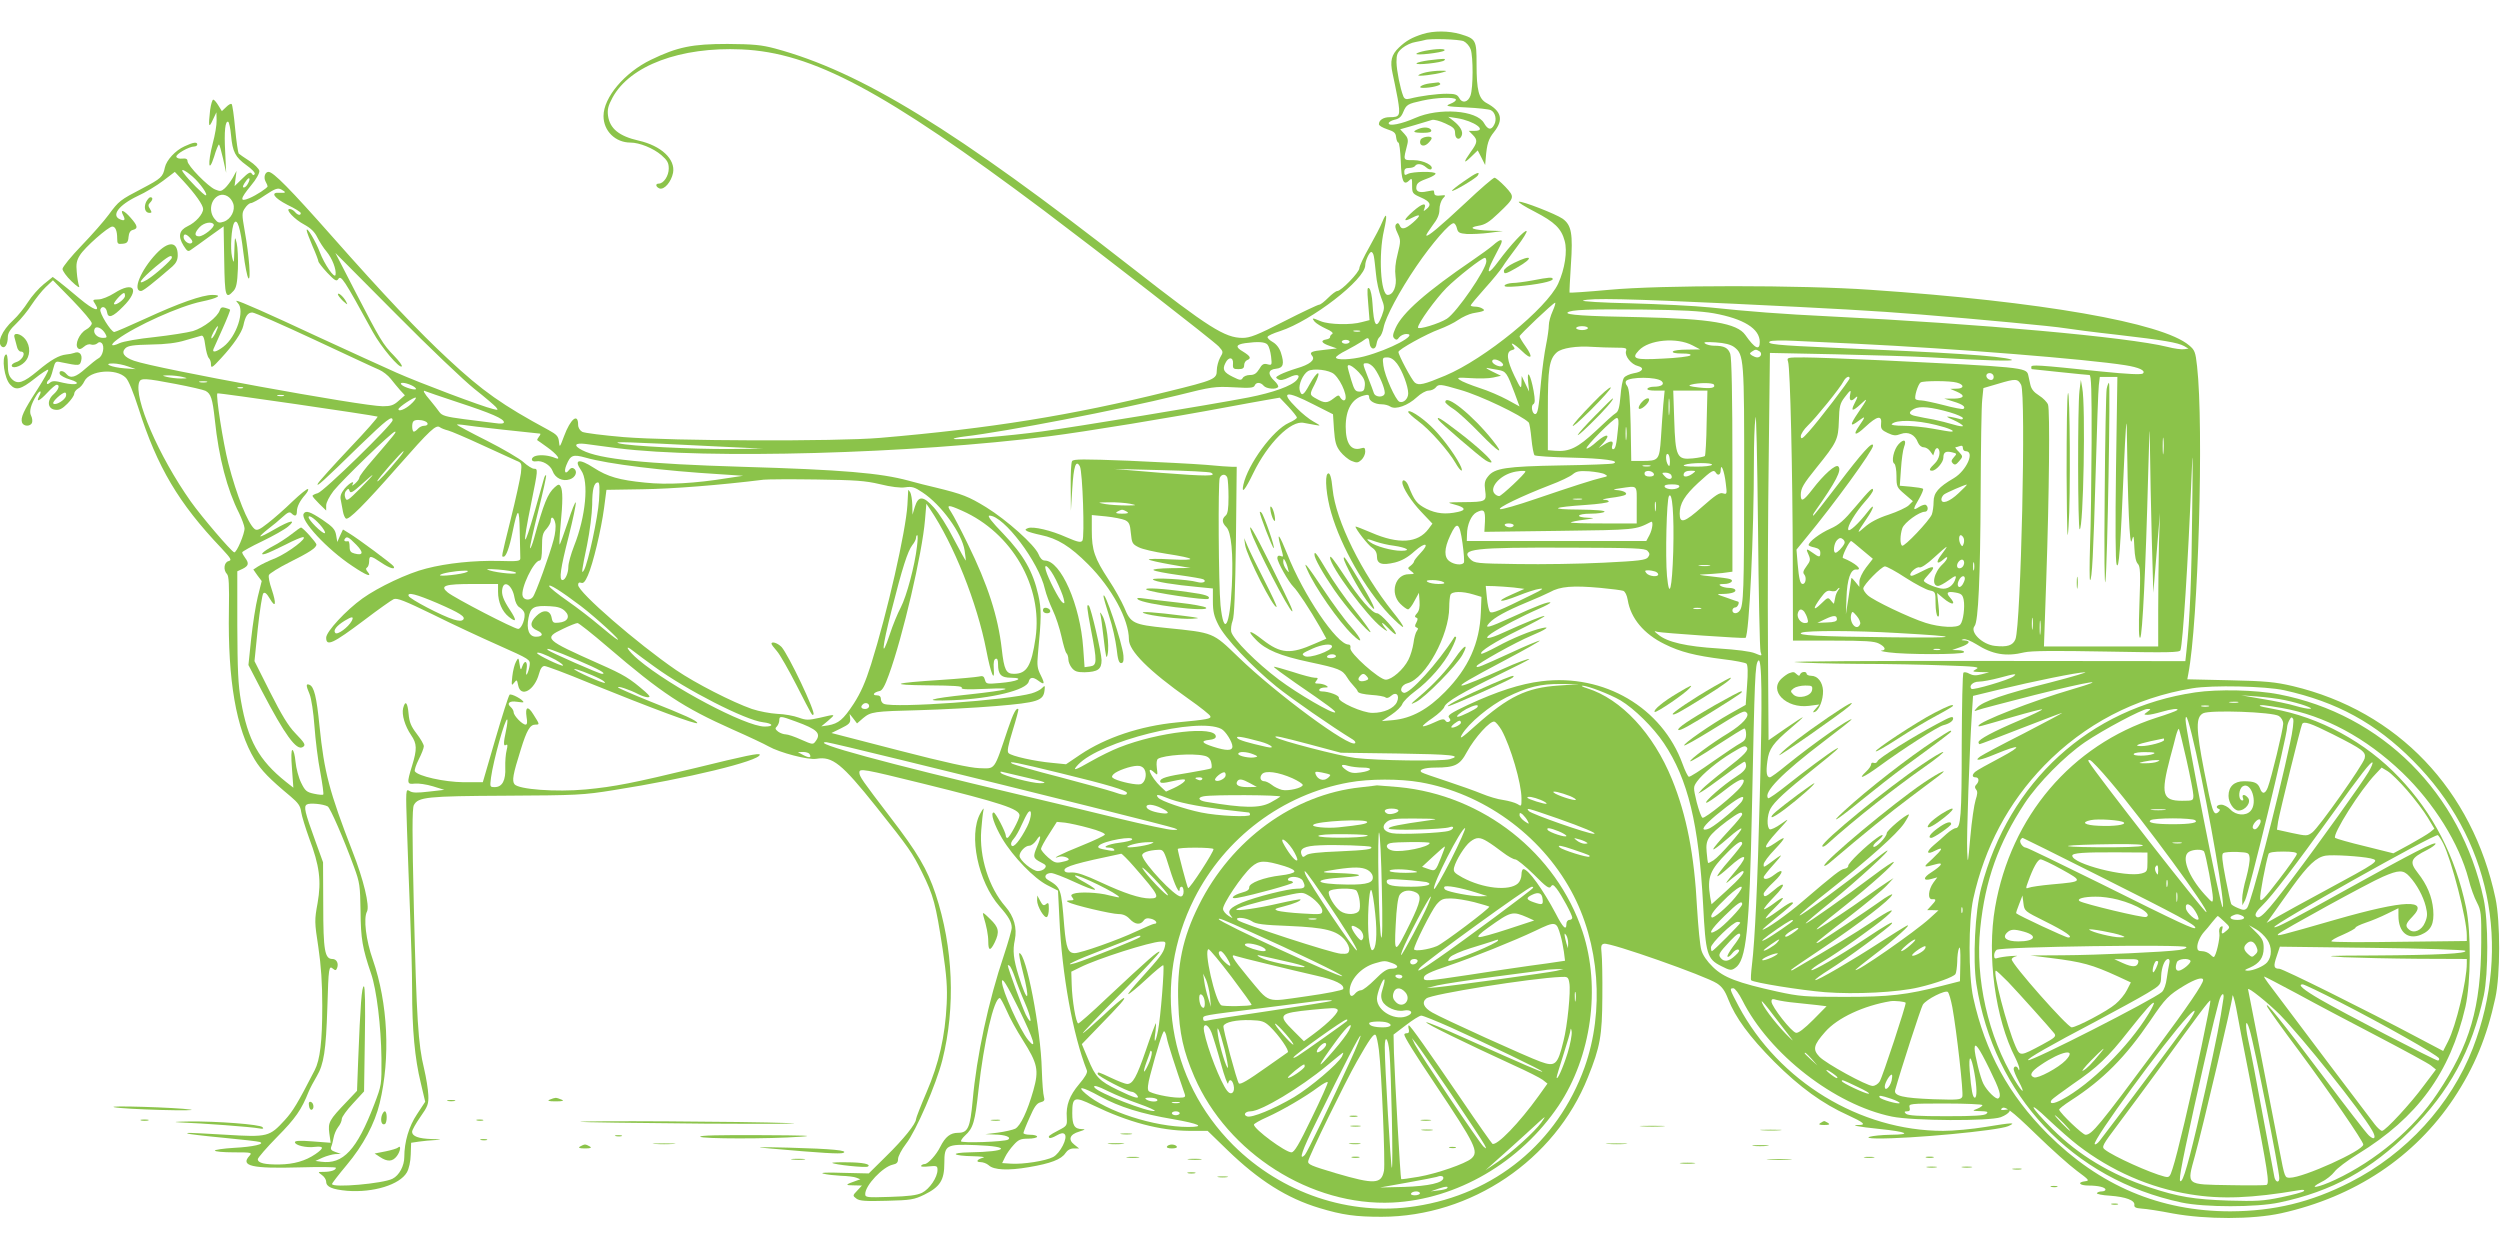 <?xml version="1.0" standalone="no"?>
<!DOCTYPE svg PUBLIC "-//W3C//DTD SVG 20010904//EN"
 "http://www.w3.org/TR/2001/REC-SVG-20010904/DTD/svg10.dtd">
<svg version="1.0" xmlns="http://www.w3.org/2000/svg"
 width="1280pt" height="640pt" viewBox="0 0 1280 640"
 preserveAspectRatio="xMidYMid meet">
<g transform="translate(0,640) scale(0.1,-0.1)"
fill="#8bc34a" stroke="none">
<path d="M7285 6226 c-56 -18 -85 -34 -122 -69 -39 -37 -47 -69 -33 -133 6
-27 18 -85 26 -128 15 -89 12 -96 -41 -96 -32 0 -55 -15 -55 -36 0 -7 19 -18
43 -26 34 -11 43 -18 45 -40 2 -16 7 -28 12 -28 4 0 10 -43 12 -95 3 -101 14
-127 42 -100 15 15 16 13 16 -25 0 -39 2 -42 45 -61 48 -21 56 -38 28 -60 -15
-12 -16 -12 -10 3 12 33 -11 27 -57 -13 -52 -46 -54 -59 -6 -34 45 23 47 13 5
-24 -40 -35 -60 -39 -69 -14 -5 11 -10 13 -17 6 -8 -8 -6 -22 7 -48 16 -35 16
-40 0 -105 -12 -46 -15 -82 -11 -114 8 -50 -11 -96 -40 -96 -36 0 -48 205 -19
331 18 80 14 98 -9 42 -8 -21 -38 -78 -66 -128 -28 -49 -51 -98 -51 -108 0
-21 -93 -117 -113 -117 -7 0 -28 -16 -47 -35 -19 -19 -39 -35 -46 -35 -6 0
-87 -38 -179 -85 -139 -71 -175 -85 -213 -85 -90 0 -173 52 -562 356 -913 713
-1392 1007 -1833 1126 -68 18 -109 22 -242 23 -180 0 -256 -15 -392 -81 -135
-65 -243 -193 -243 -288 0 -77 61 -136 138 -136 46 0 117 -29 158 -64 31 -27
38 -40 38 -69 0 -37 -26 -77 -51 -77 -19 0 -16 -17 4 -25 24 -8 60 34 69 80
13 70 -61 139 -176 165 -101 23 -148 62 -157 128 -4 32 1 51 23 92 90 165 348
261 661 247 363 -16 730 -212 1548 -825 287 -216 868 -667 895 -696 24 -27 24
-28 7 -57 -9 -17 -17 -46 -17 -65 0 -45 -12 -50 -252 -109 -493 -122 -909
-189 -1473 -237 -222 -19 -1064 -16 -1311 4 -106 9 -201 21 -213 27 -12 7 -21
21 -21 36 0 62 -39 31 -72 -58 -22 -59 -23 -60 -26 -29 -3 28 -11 37 -53 60
-237 128 -338 199 -515 364 -147 136 -329 328 -594 628 -214 242 -301 330
-325 330 -18 0 -27 -28 -15 -50 6 -10 10 -21 10 -24 0 -8 -58 -46 -94 -61 -50
-21 -47 -3 9 65 27 32 44 63 43 75 -2 11 -25 34 -51 51 -26 17 -51 34 -55 38
-3 4 -12 61 -18 127 -6 66 -14 123 -18 126 -4 4 -16 -3 -28 -15 l-22 -21 -18
29 c-10 17 -22 30 -26 30 -5 0 -12 -24 -16 -52 -10 -87 -7 -97 13 -53 l19 40
1 -41 c1 -22 -8 -75 -20 -119 -26 -102 -22 -157 7 -68 10 35 22 63 25 63 3 0
12 -33 21 -72 l16 -73 -5 106 c-6 106 0 164 16 155 4 -3 11 -34 14 -69 8 -85
21 -111 79 -153 27 -19 46 -39 42 -45 -4 -8 -9 -7 -15 2 -6 11 -18 5 -48 -25
l-40 -39 5 39 5 39 -19 -35 c-11 -19 -29 -43 -41 -54 -18 -16 -24 -17 -50 -6
-36 15 -141 122 -141 145 0 11 -8 15 -26 13 -15 -2 -29 2 -31 9 -5 13 65 53
92 53 8 0 15 5 15 10 0 15 -20 12 -65 -9 -47 -21 -93 -71 -101 -109 -10 -48
-19 -56 -116 -107 -113 -59 -119 -63 -172 -135 -22 -30 -84 -101 -138 -157
-54 -56 -98 -110 -98 -120 0 -10 21 -39 46 -63 29 -28 44 -37 39 -25 -4 11
-10 43 -12 72 -4 41 -1 59 16 86 24 40 146 147 166 147 16 0 25 -22 25 -61 0
-27 3 -30 28 -27 22 2 28 8 30 34 2 22 9 34 23 37 27 7 24 21 -12 62 -34 39
-56 47 -39 14 13 -24 9 -32 -13 -23 -50 19 -11 73 87 120 40 18 99 54 132 79
l59 45 44 -47 c61 -66 101 -123 101 -143 0 -26 -38 -69 -79 -88 -44 -21 -51
-52 -21 -100 19 -30 23 -32 39 -20 11 7 52 37 92 66 l74 53 3 -176 c3 -186 7
-199 48 -154 14 16 19 40 22 112 2 51 -1 110 -6 132 -9 38 -10 36 -12 -35 -2
-71 -3 -73 -12 -35 -10 42 -3 151 11 174 16 25 32 -25 47 -152 8 -67 20 -126
26 -132 13 -13 4 114 -19 242 -15 85 -15 94 1 117 9 14 23 26 30 26 8 0 41 18
74 41 51 34 65 38 82 29 27 -15 25 -19 -8 -17 -50 4 -30 -26 40 -62 38 -18 68
-37 68 -42 0 -14 -16 -11 -30 6 -7 8 -19 15 -27 15 -25 0 24 -53 75 -80 33
-18 53 -37 67 -66 11 -22 32 -55 47 -72 29 -35 51 -92 46 -119 -4 -23 -57 53
-81 117 -20 53 -66 131 -67 112 0 -8 14 -44 30 -82 17 -38 30 -73 30 -78 0 -5
20 -31 45 -58 38 -40 48 -46 56 -34 15 24 27 5 178 -270 43 -78 136 -188 148
-176 4 4 -14 28 -39 54 -58 59 -71 82 -198 327 l-103 200 309 -311 c170 -172
352 -345 404 -386 52 -41 101 -83 109 -92 13 -16 12 -17 -15 -10 -53 12 -377
134 -494 186 -63 28 -243 110 -401 183 -259 121 -404 185 -418 185 -3 0 0 -5
7 -12 37 -37 -7 -172 -74 -223 -35 -27 -59 -33 -51 -12 3 6 24 54 47 105 23
51 40 95 38 96 -1 2 -13 7 -25 10 -16 5 -23 2 -28 -13 -11 -34 -82 -89 -137
-106 -29 -8 -118 -22 -198 -31 -79 -8 -159 -22 -178 -31 -45 -21 -51 -10 -10
20 92 68 318 170 430 193 83 17 111 34 56 34 -52 0 -172 -42 -343 -121 -83
-38 -155 -69 -160 -69 -17 1 -78 99 -71 116 8 21 30 12 34 -14 5 -34 29 -26
82 28 88 87 57 134 -45 69 -27 -17 -63 -32 -81 -32 -31 -1 -31 -2 -17 -23 29
-45 -7 -33 -79 27 -40 34 -88 73 -106 87 l-32 24 -46 -37 c-26 -21 -62 -62
-81 -92 -19 -30 -52 -71 -74 -91 -61 -56 -87 -119 -58 -138 15 -9 29 15 29 50
0 21 12 40 44 70 24 23 59 66 78 96 20 30 52 71 72 90 l37 35 100 -102 c54
-56 99 -109 99 -118 0 -9 -13 -24 -30 -33 -34 -19 -59 -77 -41 -95 7 -7 16 -5
30 7 12 11 27 16 37 12 9 -3 23 -1 31 5 9 9 17 9 24 2 16 -16 6 -65 -16 -77
-11 -6 -41 -30 -67 -53 -50 -45 -77 -53 -98 -28 -16 20 -41 20 -34 0 4 -8 27
-21 52 -28 64 -19 35 -33 -34 -17 -43 11 -56 11 -69 0 -9 -8 -15 -8 -15 -2 0
6 5 14 10 17 6 3 15 27 21 52 12 44 13 45 43 38 93 -19 95 -19 102 10 7 30
-10 49 -36 38 -8 -3 -27 -7 -41 -8 -37 -4 -78 -27 -146 -84 -73 -61 -103 -71
-132 -42 -16 16 -21 34 -21 77 0 34 -4 53 -10 49 -23 -14 -8 -123 22 -154 29
-32 54 -26 125 30 35 28 67 49 70 46 3 -4 -23 -50 -57 -103 -70 -108 -86 -143
-77 -168 8 -20 43 -21 51 0 3 8 1 25 -5 36 -11 21 -1 58 29 106 18 28 28 22
12 -7 -17 -33 2 -25 43 19 20 22 42 40 47 40 19 0 10 -26 -16 -49 -35 -31 -31
-75 9 -79 21 -3 36 5 62 31 19 19 35 42 35 51 0 8 9 20 19 26 11 5 26 22 33
38 27 56 163 68 212 18 14 -13 39 -75 65 -156 96 -302 206 -487 424 -716 51
-55 55 -62 37 -67 -23 -6 -28 -45 -8 -66 10 -9 12 -57 10 -187 -6 -357 37
-606 132 -763 34 -56 76 -99 183 -188 40 -34 51 -49 55 -80 3 -21 22 -82 41
-135 53 -140 63 -218 43 -332 -16 -87 -16 -97 4 -226 14 -94 20 -185 20 -300
0 -181 -11 -276 -39 -330 -87 -169 -111 -209 -153 -255 -78 -85 -87 -88 -300
-75 -210 12 -203 11 -197 6 2 -2 83 -12 179 -21 96 -9 182 -19 190 -22 30 -10
-34 -25 -132 -30 -54 -3 -98 -10 -98 -14 0 -5 43 -9 97 -9 92 0 95 -1 80 -18
-48 -52 13 -66 256 -59 103 3 187 2 187 -2 0 -12 -26 -21 -63 -21 -31 0 -31 0
-9 -16 12 -8 22 -24 22 -34 0 -27 31 -40 108 -47 134 -10 268 31 305 94 11 19
19 55 20 92 l2 60 40 6 c22 3 60 7 85 8 35 3 32 4 -18 5 -69 2 -102 14 -102
38 0 8 19 42 42 75 38 54 43 66 41 112 -1 29 -11 90 -22 137 -30 122 -38 253
-52 821 -9 379 -9 511 0 527 22 41 65 46 471 48 363 2 395 3 555 29 369 58
745 149 745 181 0 10 -73 -5 -325 -67 -323 -78 -418 -97 -566 -111 -152 -14
-345 0 -365 27 -13 18 -8 49 32 176 31 101 48 129 75 129 23 0 23 0 -10 52
-28 46 -43 40 -35 -13 5 -27 3 -39 -5 -39 -17 0 -61 46 -61 63 0 8 -7 20 -15
27 -23 19 -6 33 31 27 19 -3 34 -4 34 -2 0 12 -63 46 -71 38 -5 -5 -38 -108
-73 -228 l-64 -220 -98 0 c-100 1 -234 31 -250 56 -3 6 6 33 20 61 14 27 26
58 26 67 0 10 -17 39 -37 65 -29 38 -37 58 -41 101 -5 59 -17 72 -28 29 -8
-33 9 -91 41 -138 30 -44 31 -71 5 -156 -28 -91 -27 -97 14 -92 19 2 60 -4 93
-14 l58 -18 -79 -9 c-60 -7 -84 -7 -99 3 -20 12 -20 10 -13 -201 4 -118 11
-313 16 -434 5 -121 10 -292 10 -380 0 -207 14 -356 44 -478 l23 -98 -42 -64
c-41 -61 -65 -141 -65 -219 0 -45 -26 -94 -60 -111 -48 -25 -310 -48 -310 -27
0 4 34 48 75 97 84 100 144 212 169 317 56 233 42 512 -35 734 -35 99 -49 212
-30 247 15 28 -18 165 -74 307 -119 307 -145 406 -169 641 -15 152 -28 204
-52 213 -18 7 -18 -3 1 -48 9 -21 20 -94 25 -164 5 -70 18 -176 30 -236 11
-60 18 -112 15 -114 -2 -3 -24 -1 -47 4 -38 8 -46 15 -66 56 -13 26 -26 75
-29 108 -3 33 -10 60 -16 60 -6 0 -7 -35 -2 -97 l7 -96 -38 30 c-139 111 -195
213 -230 413 -15 84 -18 160 -19 385 l0 280 28 13 c30 15 33 28 12 56 -8 11
-15 23 -15 28 0 4 46 30 103 57 56 27 116 61 132 75 46 39 10 32 -69 -14 -38
-22 -71 -39 -73 -36 -2 2 15 18 39 37 24 18 58 46 76 63 25 23 35 27 44 18 18
-18 28 -15 28 9 0 25 16 56 43 86 11 13 18 26 14 29 -3 4 -39 -25 -79 -63 -40
-39 -97 -89 -127 -112 -43 -34 -56 -39 -68 -29 -34 28 -91 170 -134 336 -27
106 -65 349 -56 358 4 4 793 -111 820 -119 5 -1 -59 -74 -143 -162 -83 -88
-156 -169 -162 -180 -13 -25 26 10 213 193 139 134 169 158 169 130 0 -21
-354 -366 -383 -373 -15 -4 -27 -10 -27 -14 0 -4 16 -22 35 -41 l35 -34 0 26
c0 15 16 46 38 75 47 58 300 303 314 303 10 0 2 -10 -114 -145 -38 -43 -68
-83 -68 -90 0 -7 -10 -20 -22 -31 -12 -10 -18 -13 -14 -6 15 25 -13 11 -39
-19 -19 -24 -25 -39 -20 -60 3 -16 8 -42 11 -59 3 -16 10 -32 15 -35 14 -9 91
67 265 265 168 191 197 218 217 202 7 -5 25 -12 41 -16 16 -4 95 -38 175 -75
80 -37 159 -73 175 -80 28 -11 28 -14 23 -64 -4 -29 -27 -135 -52 -235 -51
-206 -48 -192 -36 -192 12 0 29 45 45 125 27 131 35 131 37 3 1 -65 3 -126 3
-135 1 -16 -10 -18 -109 -15 -126 3 -266 -11 -373 -39 -93 -23 -245 -95 -326
-153 -85 -61 -186 -170 -186 -201 0 -47 34 -31 195 90 71 54 139 102 150 107
17 8 55 -7 201 -78 98 -49 251 -120 339 -159 157 -70 160 -72 157 -100 -2 -16
-8 -36 -13 -45 -6 -10 -7 -3 -3 23 7 41 -9 52 -22 15 -7 -21 -9 -20 -14 12 -5
34 -6 35 -18 12 -7 -12 -16 -46 -19 -75 -5 -47 -4 -50 9 -33 14 18 15 17 21
-13 13 -65 84 -26 107 60 7 26 16 39 28 39 9 0 112 -38 227 -86 326 -132 555
-217 555 -206 0 12 -65 41 -242 111 -87 35 -160 67 -163 71 -7 11 59 -11 103
-34 17 -9 39 -16 49 -16 14 1 11 6 -13 28 -81 70 -107 86 -238 144 -278 124
-285 130 -184 178 35 17 68 30 75 30 6 0 76 -55 155 -123 278 -238 386 -309
639 -422 84 -37 166 -76 183 -86 58 -33 204 -71 246 -64 82 14 130 -25 305
-244 172 -216 186 -237 235 -336 60 -121 71 -163 106 -392 21 -142 25 -199 21
-283 -8 -166 -40 -306 -103 -452 -30 -70 -54 -132 -54 -138 0 -23 -64 -103
-152 -189 l-90 -89 -131 3 c-82 3 -121 1 -102 -4 17 -5 57 -9 90 -11 33 -1 69
-5 80 -10 l20 -8 -20 -7 c-58 -20 -60 -24 -16 -24 l44 -1 -24 -26 c-24 -25
-24 -26 -4 -41 16 -12 47 -14 155 -11 124 3 140 6 192 31 81 40 103 74 103
162 0 92 9 98 161 92 188 -7 165 -34 -31 -37 -106 -2 -90 -18 20 -20 39 -1 61
-4 50 -7 -32 -8 -42 -23 -15 -23 13 0 32 -7 42 -16 26 -25 101 -28 205 -10
113 19 167 40 188 72 10 15 25 24 43 24 l27 0 -24 19 c-34 26 -24 53 24 67 32
10 35 13 14 13 -38 1 -49 19 -49 82 0 83 10 87 107 40 180 -87 343 -130 492
-131 l94 0 101 -98 c161 -156 305 -247 471 -297 119 -36 186 -45 319 -45 458
1 887 290 1056 714 63 156 73 214 74 411 1 99 -1 200 -4 225 -4 37 -2 45 13
48 32 7 518 -164 578 -203 26 -17 41 -38 57 -80 37 -95 109 -193 236 -321 131
-131 249 -216 378 -274 79 -36 95 -50 56 -50 -50 0 -5 -9 102 -20 146 -15 173
-29 60 -30 -98 -2 -160 -18 -70 -19 172 -2 619 40 672 63 45 20 23 19 -117 -4
-66 -11 -163 -20 -216 -20 -426 0 -842 254 -1047 638 -47 89 -48 92 -27 92 8
0 29 -28 46 -62 138 -275 473 -535 766 -595 108 -22 500 -24 557 -3 47 18 63
46 23 38 -15 -3 -24 -1 -21 3 14 23 47 -1 178 -128 78 -76 172 -160 210 -188
62 -46 66 -50 42 -53 -42 -5 -30 -22 17 -22 50 0 87 -9 87 -21 0 -5 -9 -9 -19
-9 -11 0 -22 -4 -25 -9 -3 -4 27 -11 67 -13 82 -6 128 -24 125 -47 -2 -12 7
-17 37 -19 22 -1 94 -12 160 -25 171 -31 407 -31 554 1 378 84 684 288 884
588 106 160 170 315 213 514 26 118 26 391 1 510 -118 557 -501 959 -1037
1087 -90 21 -137 26 -323 30 l-218 5 5 27 c51 261 80 1268 45 1576 -8 73 -12
83 -41 107 -136 116 -761 225 -1628 284 -356 25 -1075 25 -1343 0 -109 -10
-200 -16 -201 -14 -1 1 2 66 7 142 11 160 3 203 -42 236 -36 25 -209 92 -224
87 -7 -2 30 -25 81 -51 102 -53 136 -86 153 -149 15 -53 1 -144 -33 -219 -59
-127 -376 -386 -578 -471 -110 -46 -136 -52 -156 -36 -16 13 -84 141 -84 157
0 13 143 92 209 116 32 12 76 33 97 48 22 15 55 30 74 34 60 10 67 14 50 24
-8 6 -25 10 -37 10 -13 0 -23 3 -23 6 0 4 33 43 73 88 40 44 81 95 91 111 10
17 44 63 74 103 30 40 52 75 48 79 -8 8 -83 -72 -144 -155 -53 -72 -66 -67
-27 10 15 29 31 61 36 70 19 37 3 38 -37 2 -16 -14 -63 -48 -104 -76 -236
-161 -360 -269 -395 -348 -14 -32 -16 -43 -6 -53 10 -9 15 -8 25 6 7 9 24 17
36 17 67 0 -85 -81 -216 -115 -66 -17 -144 -20 -144 -5 0 5 24 22 53 36 28 15
64 35 79 45 34 25 36 24 40 -8 4 -35 32 -37 36 -3 2 14 9 30 16 35 7 6 16 27
20 48 10 53 82 188 168 314 79 116 174 226 192 220 6 -2 13 -14 16 -28 5 -20
13 -24 50 -27 25 -1 77 1 115 6 l70 9 -65 2 c-88 3 -119 15 -61 25 34 5 56 19
103 64 85 81 85 82 35 136 -24 25 -49 46 -55 46 -7 0 -73 -57 -147 -127 -135
-126 -195 -176 -202 -169 -3 2 12 25 31 51 26 33 36 57 36 82 0 21 8 45 17 56
17 18 17 19 -12 16 -19 -3 -30 1 -31 9 -1 6 -2 14 -3 16 0 2 -16 0 -35 -4 -40
-9 -59 0 -54 25 3 19 14 26 66 45 17 7 32 16 32 21 0 13 -117 11 -141 -1 -16
-9 -19 -7 -19 10 0 15 7 20 24 20 14 0 28 5 31 10 9 15 36 12 57 -7 10 -9 21
-13 26 -9 16 17 -40 46 -90 46 -56 0 -54 -4 -32 83 5 21 1 34 -15 51 l-22 24
73 21 c40 12 81 24 90 27 10 3 40 -5 68 -18 42 -19 50 -27 50 -50 0 -31 24
-39 34 -12 8 20 -7 47 -41 74 l-28 22 45 -7 c87 -14 158 -65 90 -65 l-30 0 20
-20 c27 -27 25 -40 -10 -88 -39 -55 -38 -64 3 -24 l33 32 19 -37 19 -38 3 35
c6 74 14 99 43 135 49 62 38 106 -38 147 -41 22 -52 65 -52 200 0 123 -3 129
-82 153 -61 18 -138 18 -193 1z m209 -37 c14 -7 30 -25 36 -42 13 -39 13 -195
-1 -236 -13 -36 -43 -42 -59 -11 -9 16 -21 20 -63 20 -50 0 -134 -11 -188 -25
-20 -5 -28 -2 -34 12 -16 40 -34 131 -35 175 0 39 4 50 30 72 17 14 47 28 68
31 20 4 42 8 47 10 25 9 177 4 199 -6z m-40 -298 c3 -5 -9 -15 -27 -22 -30
-12 -25 -14 78 -19 61 -3 118 -9 128 -14 23 -11 32 -49 17 -75 -15 -29 -32
-26 -52 9 -37 66 -230 80 -352 26 -70 -31 -136 -44 -136 -27 0 6 14 14 30 18
22 4 35 15 44 38 17 40 22 43 99 60 72 16 163 19 171 6z m-6468 -395 c39 -34
82 -96 67 -96 -9 0 -87 78 -112 113 -22 28 3 19 45 -17z m284 -35 c-6 -12 -15
-21 -21 -21 -10 0 -5 13 14 38 15 19 20 7 7 -17z m-76 -103 c12 -34 -11 -80
-48 -93 -24 -8 -31 -6 -47 14 -33 40 -20 103 24 121 28 10 59 -8 71 -42z
m-100 -107 c8 -13 -51 -61 -75 -61 -25 0 -24 18 3 47 22 23 62 31 72 14z
m-120 -70 c12 -13 14 -21 6 -26 -13 -8 -40 12 -40 31 0 20 14 17 34 -5z m6060
-93 c3 -13 7 -54 11 -91 3 -37 15 -91 26 -119 19 -49 19 -54 4 -95 -28 -72
-41 -55 -48 65 -2 34 -9 68 -16 75 -11 10 -12 -4 -6 -75 l7 -87 -39 -10 c-55
-16 -168 -13 -210 4 -45 19 -49 19 -32 -2 8 -9 34 -25 58 -36 28 -12 39 -22
32 -27 -7 -4 -12 -11 -11 -16 0 -5 -8 -10 -20 -12 -31 -5 -24 -19 18 -33 l37
-13 -63 -7 c-69 -7 -80 -12 -63 -32 16 -20 -14 -44 -80 -63 -30 -9 -67 -23
-83 -31 -26 -14 -27 -16 -12 -25 12 -7 28 -4 57 10 40 20 61 13 39 -13 -26
-31 -121 -65 -248 -90 -198 -38 -886 -151 -1057 -174 -168 -23 -444 -46 -452
-38 -2 3 22 8 54 12 213 25 788 136 1093 211 175 44 190 46 287 41 83 -5 102
-3 107 9 7 18 30 18 46 -1 13 -16 65 -21 74 -6 3 4 -6 19 -19 31 -36 34 -33
58 8 62 38 4 44 24 25 83 -8 24 -24 44 -42 54 -16 9 -28 21 -26 26 1 6 30 19
65 30 161 53 435 264 435 337 0 22 21 68 31 68 5 0 11 -10 13 -22z m576 -26
c0 -41 -151 -261 -202 -294 -39 -25 -148 -58 -148 -45 0 22 90 146 146 203 54
54 181 154 197 154 4 0 7 -8 7 -18z m-6970 -177 c0 -16 -47 -51 -56 -42 -6 6
40 57 51 57 3 0 5 -7 5 -15z m8233 -40 c522 -25 722 -36 957 -55 298 -24 689
-61 740 -70 30 -5 152 -21 270 -34 241 -28 310 -40 343 -58 l22 -13 -23 -3
c-12 -2 -51 3 -85 12 -202 50 -968 119 -1727 156 -247 12 -416 25 -615 46 -77
8 -259 17 -405 21 -145 3 -255 10 -245 14 35 14 236 9 768 -16z m-923 -37
c-11 -24 -20 -56 -20 -73 0 -16 -6 -61 -14 -100 -8 -38 -20 -124 -26 -190 -12
-139 -17 -165 -30 -165 -15 0 -23 42 -10 50 10 6 10 22 2 69 -15 82 -35 116
-28 46 l5 -50 -19 40 -19 40 -1 -35 c-1 -34 -3 -33 -36 35 -39 81 -44 124 -14
132 16 4 18 8 9 19 -24 29 7 12 43 -23 49 -48 60 -35 20 22 -18 25 -32 49 -32
53 0 8 172 171 182 172 4 0 -2 -19 -12 -42z m824 -12 c154 -28 236 -79 236
-147 0 -46 -25 -34 -74 36 -42 60 -178 83 -536 91 -288 5 -386 12 -374 24 15
14 105 18 389 15 195 -2 295 -8 359 -19z m-7165 -135 c163 -76 312 -146 332
-154 19 -8 46 -29 60 -47 13 -17 35 -43 48 -58 l24 -26 -32 -28 c-25 -23 -41
-28 -81 -28 -105 0 -1162 193 -1274 233 -51 18 -67 41 -44 64 14 13 39 17 130
19 78 1 133 8 178 22 36 10 72 21 80 23 10 3 16 -10 21 -50 4 -29 12 -58 18
-64 6 -6 11 -19 11 -29 0 -26 5 -23 52 28 63 68 106 131 114 167 10 49 23 67
46 67 11 0 154 -63 317 -139z m-1069 29 c9 -17 8 -20 -13 -20 -29 0 -52 24
-43 45 7 20 40 5 56 -25z m563 4 c-10 -19 -19 -31 -21 -25 -3 9 26 61 34 61 2
0 -4 -16 -13 -36z m7027 26 c0 -5 -13 -10 -30 -10 -16 0 -30 5 -30 10 0 6 14
10 30 10 17 0 30 -4 30 -10z m-1167 -17 c-7 -2 -21 -2 -30 0 -10 3 -4 5 12 5
17 0 24 -2 18 -5z m-53 -53 c0 -5 -9 -10 -20 -10 -11 0 -20 5 -20 10 0 6 9 10
20 10 11 0 20 -4 20 -10z m1755 -18 l40 -21 -67 -1 c-37 0 -70 -4 -73 -10 -4
-6 14 -10 46 -10 35 0 50 -3 43 -10 -5 -5 -68 -13 -140 -16 -145 -8 -164 -1
-123 42 51 55 194 68 274 26z m840 8 c511 -25 1182 -79 1377 -110 69 -11 105
-27 90 -42 -7 -7 -75 -4 -214 10 -328 34 -358 36 -358 23 0 -6 1 -11 3 -11 1
0 65 -7 142 -15 77 -8 146 -15 153 -15 9 0 12 -76 11 -347 -1 -192 -4 -428 -8
-526 -3 -97 -3 -177 0 -177 10 0 17 130 29 555 6 220 13 419 16 443 l5 42 45
0 45 0 -7 -467 c-4 -295 -3 -477 3 -493 12 -29 19 69 38 515 7 160 13 245 14
189 5 -396 15 -617 25 -584 10 34 11 32 14 -34 2 -44 8 -74 18 -83 12 -13 14
-44 8 -202 -5 -130 -3 -183 4 -176 11 10 28 349 41 850 7 246 8 259 9 110 1
-93 5 -296 9 -450 l8 -280 17 205 17 205 -5 -154 c-2 -85 -4 -239 -4 -343 l0
-188 -292 0 -293 0 12 347 c15 437 19 861 9 891 -4 12 -25 34 -46 47 -27 17
-40 33 -45 57 -4 18 -9 40 -11 50 -10 36 -36 39 -742 73 -173 8 -355 15 -404
15 -89 0 -90 0 -83 -22 11 -33 23 -559 24 -1025 l1 -403 205 0 c165 0 212 -3
235 -15 33 -17 39 -34 13 -36 -10 -1 7 -5 37 -9 84 -12 378 -12 385 0 4 6 -8
10 -27 11 l-33 1 43 15 c46 16 55 32 20 34 -18 1 -19 2 -5 6 10 3 39 -9 65
-25 83 -53 153 -65 247 -42 36 8 151 9 422 4 315 -6 373 -5 377 7 12 36 39
451 56 874 7 179 8 155 4 -165 -3 -338 -12 -554 -29 -710 l-6 -55 -1032 1
c-568 1 -1003 -2 -967 -6 36 -4 182 -8 326 -9 143 0 343 -4 443 -8 158 -5 180
-8 159 -19 -22 -13 -21 -13 22 -15 l45 -1 -38 -10 c-29 -8 -45 -7 -63 2 -13 8
-27 10 -31 6 -5 -4 -8 -170 -9 -369 0 -364 -5 -427 -31 -427 -7 0 -28 -13 -46
-29 -17 -16 -48 -43 -67 -59 -41 -35 -36 -51 9 -27 44 22 38 8 -16 -43 -50
-45 -50 -46 26 -25 34 8 19 -11 -30 -43 -45 -28 -44 -47 1 -34 l29 8 -20 -27
c-26 -36 -31 -87 -6 -85 22 2 22 -5 -5 -33 l-21 -23 29 0 29 -1 -46 -42 c-72
-66 -379 -280 -379 -263 0 2 42 36 93 75 104 78 204 168 169 151 -12 -6 -73
-44 -135 -84 -146 -95 -326 -200 -333 -194 -3 3 30 27 73 54 84 52 308 217
319 235 10 16 -28 -6 -141 -81 -123 -82 -264 -164 -271 -157 -3 3 23 22 58 43
78 46 269 182 323 229 64 55 24 40 -77 -29 -75 -51 -197 -125 -400 -243 -5 -2
-8 -2 -8 1 0 2 78 56 173 119 179 120 337 242 345 266 3 8 -28 -9 -69 -39 -63
-45 -269 -182 -306 -204 -7 -4 -13 -5 -13 -2 0 2 73 61 163 129 89 69 178 142
197 163 l35 38 -30 -19 c-16 -10 -68 -46 -115 -80 -76 -55 -197 -135 -240
-160 -28 -15 11 19 135 117 132 105 258 218 251 225 -2 3 -49 -28 -103 -69
-139 -105 -344 -250 -348 -246 -2 2 58 53 133 113 127 103 316 276 282 259 -8
-4 -49 -35 -90 -69 -105 -87 -351 -267 -356 -262 -3 3 66 61 153 129 208 165
344 287 382 342 17 26 28 46 24 46 -16 0 -113 -82 -113 -96 0 -19 -58 -79 -68
-69 -4 4 5 17 21 29 37 30 34 43 -4 15 -54 -38 -149 -130 -146 -142 1 -6 -7
-13 -19 -15 -20 -3 -51 -27 -216 -168 -75 -65 -187 -144 -204 -144 -3 0 30 29
75 65 45 36 81 68 81 70 0 13 -23 1 -79 -40 -34 -25 -61 -41 -61 -37 0 4 20
28 45 52 58 57 58 71 -2 25 -25 -19 -49 -33 -51 -30 -3 3 21 32 53 65 61 62
57 84 -5 30 -39 -33 -50 -36 -50 -16 0 7 24 35 52 61 52 48 53 76 2 36 -28
-22 -54 -28 -54 -12 0 5 24 35 53 67 41 46 45 53 18 34 -76 -56 -71 -54 -71
-35 0 9 25 43 57 76 60 64 61 74 2 33 -66 -45 -62 -21 8 56 68 74 68 74 21 41
-25 -18 -51 -30 -57 -27 -16 10 -14 72 3 104 20 37 78 91 224 207 109 87 146
120 110 99 -32 -18 -161 -114 -246 -182 -51 -41 -96 -72 -99 -69 -27 28 70
128 285 291 78 59 142 110 142 112 0 15 -196 -123 -332 -233 -42 -35 -81 -63
-86 -63 -17 0 -21 26 -13 83 8 63 29 92 121 170 33 27 60 52 60 54 0 3 -39
-23 -87 -56 l-88 -61 -3 467 c-2 258 0 704 4 992 l6 524 337 -7 c185 -4 406
-11 491 -16 270 -16 437 -21 408 -11 -55 19 -323 36 -923 61 -275 12 -334 18
-313 32 7 5 63 6 123 3 61 -3 205 -10 320 -15z m-3015 -5 c7 -8 15 -35 18 -61
5 -44 4 -45 -19 -39 -19 5 -28 0 -42 -25 -14 -22 -25 -30 -47 -30 -16 0 -33
-7 -37 -15 -8 -13 -14 -13 -50 5 -47 23 -56 38 -39 71 16 34 42 31 39 -3 -2
-25 2 -28 28 -28 22 0 29 5 29 20 0 11 7 23 15 26 23 9 18 20 -21 44 -40 23
-37 36 11 43 66 9 103 7 115 -8z m2389 -12 c50 -38 52 -61 51 -682 0 -563 -3
-643 -23 -668 -13 -18 -37 -16 -37 2 0 8 7 15 15 15 12 0 24 29 13 30 -2 0
-28 9 -58 20 -54 18 -55 19 -18 19 44 1 70 10 62 22 -3 5 -17 9 -32 9 -15 0
-34 5 -42 10 -11 7 -7 10 17 10 33 0 54 17 31 25 -7 3 -51 9 -98 14 -58 6 -71
9 -40 10 25 1 69 4 98 7 l52 7 0 542 c0 357 -4 552 -11 573 -11 31 -31 42 -84
42 -16 0 -37 5 -45 11 -11 8 4 9 54 6 47 -3 77 -11 95 -24z m-607 -3 c53 0 59
-2 53 -18 -7 -25 27 -68 61 -76 36 -9 25 -30 -21 -37 -21 -4 -44 -14 -50 -23
-7 -8 -15 -51 -18 -93 -5 -59 -11 -80 -24 -88 -10 -5 -56 -47 -103 -92 -92
-86 -135 -107 -208 -101 l-37 3 0 205 c0 216 7 261 46 296 25 22 101 34 183
28 32 -2 86 -4 118 -4z m737 -19 c15 -10 7 -31 -12 -31 -7 0 -19 5 -27 10 -13
9 -13 11 0 20 18 12 21 12 39 1z m-1856 -63 c27 -36 57 -116 57 -152 0 -28
-24 -51 -45 -43 -19 8 -75 131 -82 185 -5 40 -5 42 20 42 18 0 34 -11 50 -32z
m532 9 c12 -10 14 -16 7 -21 -13 -8 -52 10 -52 24 0 14 23 12 45 -3z m-7030
-23 l40 -14 -57 4 c-67 5 -116 26 -58 25 19 0 53 -7 75 -15z m6383 -11 c25
-35 52 -100 52 -124 0 -25 -48 -26 -56 -1 -3 9 -16 45 -30 80 -29 75 -29 72
-5 72 11 0 28 -12 39 -27z m-81 -19 c26 -28 33 -44 31 -68 -2 -25 -7 -31 -27
-31 -22 0 -27 8 -43 60 -10 33 -18 63 -18 68 0 17 25 4 57 -29z m714 12 c40
-7 45 -15 84 -119 l25 -68 -62 34 c-35 19 -99 47 -144 61 -45 15 -90 33 -100
41 -17 12 -10 13 56 9 41 -3 93 -2 115 3 l40 9 -45 22 c-25 12 -36 20 -25 18
11 -2 36 -7 56 -10z m-840 -22 c41 -37 77 -134 49 -134 -5 0 -13 7 -18 15 -7
14 -11 13 -34 -5 -32 -25 -47 -25 -87 -2 -37 20 -37 22 -11 72 40 79 17 78
-26 0 -30 -56 -41 -61 -50 -26 -6 27 17 80 43 96 27 16 110 6 134 -16z m3374
-4 c3 -5 4 -14 0 -20 -8 -13 -35 -1 -35 16 0 16 26 19 35 4z m-9270 -10 c28
-7 28 -8 -10 -8 -22 0 -53 4 -70 8 -28 7 -28 8 10 8 22 0 54 -4 70 -8z m7572
-21 c18 -16 0 -29 -39 -29 -15 0 -30 -4 -33 -10 -4 -6 12 -10 41 -10 l47 0 -7
-72 c-3 -40 -9 -117 -12 -171 -8 -113 -11 -117 -97 -117 l-55 0 -3 184 c-3
138 -8 187 -18 200 -8 10 -10 20 -5 26 22 21 154 21 181 -1z m963 14 c0 -10
-160 -219 -209 -273 -33 -37 -40 -41 -41 -24 0 11 16 36 36 55 41 39 166 193
183 227 11 21 31 31 31 15z m-8570 -29 c74 -14 142 -30 152 -35 28 -15 36 -39
48 -149 20 -193 63 -357 124 -477 14 -29 27 -64 28 -77 2 -26 -41 -128 -53
-124 -17 7 -165 180 -222 260 -166 235 -294 533 -264 612 8 21 30 20 187 -10z
m9448 -4 c26 -48 -1 -1233 -29 -1303 -13 -32 -42 -41 -105 -34 -65 7 -130 71
-104 102 19 23 29 246 31 685 1 228 4 441 8 474 l6 59 75 22 c90 27 101 27
118 -5z m-9290 13 c-10 -2 -26 -2 -35 0 -10 3 -2 5 17 5 19 0 27 -2 18 -5z
m8961 -2 c39 -10 38 -31 -1 -31 l-33 -1 33 -14 c46 -20 40 -35 -15 -36 l-48 0
47 -15 c47 -14 65 -28 50 -38 -4 -2 -50 6 -101 20 -51 13 -103 24 -115 24 -13
0 -25 3 -28 6 -9 8 12 78 26 86 14 9 152 9 185 -1z m-7914 -13 c14 -6 25 -15
25 -19 0 -10 -60 7 -74 21 -14 14 16 13 49 -2z m6670 3 c10 -17 -14 -22 -77
-15 -50 6 -58 9 -38 15 37 10 108 10 115 0z m-1299 -27 c103 -29 314 -130 351
-167 4 -4 10 -42 14 -84 4 -41 11 -79 16 -84 4 -4 89 -10 188 -12 166 -4 254
-16 215 -30 -8 -3 -130 -8 -270 -10 -280 -5 -338 -14 -371 -56 -17 -21 -20
-35 -15 -72 8 -57 5 -59 -112 -60 -87 -1 -87 -1 -42 -13 52 -14 58 -28 15 -37
-63 -14 -111 -9 -162 16 -49 25 -62 42 -92 118 -10 26 -31 38 -31 17 0 -26 47
-99 98 -152 l56 -59 -20 -27 c-54 -73 -153 -80 -293 -19 -44 19 -81 33 -81 31
0 -12 64 -95 85 -108 17 -11 25 -26 25 -46 0 -37 25 -46 92 -30 35 9 66 26
101 58 57 50 79 41 28 -12 -17 -18 -31 -36 -31 -40 0 -5 -8 -15 -17 -22 -17
-12 -17 -14 2 -28 19 -15 19 -15 -12 -16 -70 0 -98 -96 -44 -151 16 -16 34
-29 40 -29 6 0 21 19 33 43 l23 42 3 -44 c2 -29 -2 -49 -13 -61 -12 -13 -13
-19 -4 -22 9 -3 9 -9 1 -25 -9 -16 -9 -22 1 -26 9 -3 9 -7 1 -18 -6 -8 -14
-35 -17 -62 -4 -26 -15 -64 -26 -85 -25 -50 -85 -102 -116 -102 -33 0 -188
138 -181 162 2 11 -1 18 -10 18 -59 0 -231 254 -314 465 -39 97 -54 117 -35
44 18 -66 18 -62 0 -55 -10 3 -15 -1 -15 -11 0 -21 57 -122 82 -147 21 -20 85
-117 137 -208 l32 -58 -58 -25 c-126 -56 -175 -53 -269 20 -66 52 -84 51 -33
-1 49 -51 123 -82 274 -114 150 -32 168 -39 192 -78 9 -15 25 -35 34 -44 9 -9
19 -22 21 -29 3 -8 30 -14 69 -17 35 -2 68 -8 73 -13 6 -5 17 -2 28 8 27 24
46 3 30 -32 -15 -32 -67 -55 -124 -55 -50 -1 -179 57 -173 77 4 12 -52 33 -88
33 -10 0 -15 5 -12 10 3 6 16 10 28 10 18 0 19 2 7 10 -8 5 -26 10 -39 10 -20
0 -21 2 -11 15 10 13 9 15 -9 15 -11 0 -62 13 -113 30 -51 16 -94 28 -96 26
-2 -2 48 -39 110 -82 168 -115 209 -146 204 -151 -10 -11 -192 95 -289 168
-113 85 -233 205 -243 244 -3 13 0 39 7 57 9 24 13 139 17 411 l4 377 -24 0
c-12 0 -72 4 -133 10 -60 5 -238 14 -394 21 -237 9 -285 9 -292 -2 -5 -8 -8
-68 -7 -134 l1 -120 7 113 c7 116 19 151 39 114 14 -26 25 -363 13 -380 -8
-11 -23 -8 -81 17 -80 36 -171 57 -198 47 -15 -6 -16 -9 -3 -16 8 -4 39 -13
68 -19 87 -18 151 -58 243 -150 122 -122 209 -283 209 -385 0 -58 101 -160
305 -304 60 -42 110 -82 112 -89 5 -13 -14 -17 -173 -32 -185 -18 -362 -77
-492 -164 l-74 -50 -70 7 c-90 8 -210 35 -224 50 -9 8 -3 38 21 116 18 58 31
107 29 109 -10 10 -26 -20 -53 -100 -74 -220 -63 -204 -147 -202 -49 2 -169
28 -413 91 l-344 89 49 24 c41 20 49 28 47 49 l-3 25 19 -24 19 -25 31 27 c40
33 53 35 291 41 107 3 283 12 390 21 213 18 242 27 248 80 3 26 2 27 -13 12
-8 -9 -32 -21 -53 -27 -122 -35 -698 -76 -756 -54 -9 3 -16 15 -16 25 0 13 -7
19 -22 19 -25 0 -14 16 16 22 13 2 27 27 47 83 71 194 171 623 185 793 l7 83
19 -28 c121 -179 241 -480 288 -723 23 -120 44 -171 38 -91 -2 29 1 45 10 48
8 3 12 -6 12 -27 0 -54 15 -70 68 -70 71 -1 29 -20 -59 -27 -67 -6 -70 -5 -76
16 -5 19 -11 22 -32 17 -14 -3 -100 -11 -191 -17 -251 -16 -276 -26 -67 -28
131 -1 176 -4 171 -12 -5 -9 26 -10 122 -6 167 8 124 -6 -89 -29 -205 -21
-244 -36 -77 -29 197 8 376 52 387 95 6 24 22 25 49 5 32 -24 35 -17 13 27
-18 35 -20 52 -15 107 18 190 19 229 2 305 -27 120 -75 204 -178 312 -62 64
-85 94 -72 94 73 0 253 -238 284 -376 6 -26 24 -74 40 -108 16 -33 36 -95 45
-136 9 -41 20 -79 25 -84 6 -6 10 -20 10 -32 0 -12 8 -32 18 -44 15 -18 28
-22 65 -22 68 2 87 15 87 62 0 35 -54 268 -65 279 -13 12 -10 -13 11 -124 32
-165 31 -182 -5 -187 l-28 -4 -7 98 c-15 221 -115 448 -197 448 -12 0 -24 12
-32 33 -20 47 -160 173 -268 240 -90 55 -120 67 -259 101 -36 8 -98 24 -138
35 -143 39 -337 56 -852 71 -496 15 -731 39 -819 85 -47 24 -39 39 17 32 26
-4 100 -13 165 -22 451 -57 1510 -28 2207 61 188 24 628 96 915 150 72 13 161
30 198 36 l69 12 44 -46 c24 -26 44 -51 44 -56 0 -5 -18 -17 -41 -27 -82 -37
-210 -212 -233 -317 -11 -51 9 -27 51 60 74 152 192 271 258 257 17 -3 44 -8
60 -11 29 -5 28 -4 -9 17 -21 11 -61 43 -87 70 -87 86 -57 92 87 18 l99 -50 5
-78 c5 -65 10 -84 32 -113 15 -19 41 -41 58 -48 27 -11 33 -10 50 5 11 10 20
29 20 42 0 20 -4 23 -20 18 -52 -16 -80 23 -80 111 0 88 33 144 93 159 21 6
27 4 27 -9 0 -19 30 -36 64 -36 15 0 35 -5 45 -12 27 -17 90 6 135 48 20 19
47 34 60 34 13 0 29 7 36 15 16 20 23 19 126 -11z m-6233 9 c-7 -2 -19 -2 -25
0 -7 3 -2 5 12 5 14 0 19 -2 13 -5z m1102 -73 c171 -56 235 -84 235 -102 0 -7
-15 -9 -47 -4 -27 3 -97 12 -158 20 -92 12 -112 18 -125 36 -8 12 -30 39 -47
60 -31 35 -42 56 -25 47 4 -2 79 -28 167 -57z m6393 -104 c-1 -90 -6 -167 -9
-171 -4 -3 -32 -9 -62 -12 -81 -8 -89 7 -95 198 l-5 149 88 0 87 0 -4 -164z
m734 139 c-5 -27 7 -32 26 -13 16 16 15 6 -3 -28 -21 -41 -10 -42 32 -3 39 37
37 30 -14 -45 -43 -63 -42 -75 4 -40 36 27 36 23 1 -28 -34 -49 -18 -51 32 -4
62 58 87 62 81 14 -2 -23 4 -31 34 -45 30 -14 41 -15 67 -5 38 14 73 -3 88
-44 6 -14 18 -24 29 -24 11 0 26 -9 34 -21 l15 -21 7 21 c3 12 11 19 16 16 18
-12 9 -56 -16 -79 -27 -26 -31 -36 -13 -36 21 0 58 43 58 66 0 29 12 36 45 28
25 -6 25 -7 9 -25 -14 -16 -15 -22 -5 -32 10 -9 16 -7 32 12 20 24 20 24 -2
48 -13 12 -20 23 -17 23 4 0 13 3 22 6 11 4 16 1 16 -10 0 -9 6 -16 14 -16 49
0 5 -99 -60 -138 -79 -46 -104 -75 -104 -121 0 -22 -4 -51 -9 -65 -13 -32
-141 -167 -152 -160 -12 7 -11 55 1 90 11 29 86 84 116 84 16 0 19 26 4 35 -5
3 -21 -2 -35 -11 -32 -21 -32 -12 1 43 14 25 23 47 20 50 -3 4 -31 8 -62 11
l-57 5 6 86 c3 47 10 98 16 113 14 36 -1 43 -28 14 -25 -27 -39 -90 -22 -100
6 -4 11 -33 11 -64 0 -54 2 -58 42 -92 l42 -36 -21 -21 c-11 -11 -58 -33 -103
-48 -56 -18 -96 -40 -123 -64 -43 -38 -42 -34 10 43 40 58 44 86 6 36 -48 -62
-96 -106 -100 -92 -6 17 36 87 86 144 23 25 41 51 41 58 0 19 -16 3 -92 -87
-58 -69 -82 -90 -127 -110 -52 -23 -111 -67 -111 -84 0 -3 14 -9 30 -12 21 -5
30 -12 30 -27 0 -25 -5 -25 -41 1 -32 23 -34 21 -18 -14 9 -21 8 -30 -11 -55
-18 -25 -21 -34 -11 -45 11 -15 6 -47 -9 -47 -13 0 -19 24 -26 103 l-6 73 49
60 c144 174 343 448 343 472 0 27 -56 -35 -181 -200 -66 -87 -122 -158 -125
-158 -4 0 0 9 7 19 111 158 140 214 121 233 -13 13 -74 -41 -132 -117 -47 -61
-60 -67 -60 -29 0 34 13 56 80 139 105 130 112 144 115 240 2 75 6 90 29 120
32 42 35 43 28 10z m-9134 -2 c-4 -21 -54 -51 -65 -39 -8 8 44 56 60 56 5 0 7
-8 5 -17z m1115 0 c-7 -2 -21 -2 -30 0 -10 3 -4 5 12 5 17 0 24 -2 18 -5z
m7094 -90 c-2 -21 -4 -6 -4 32 0 39 2 55 4 38 2 -18 2 -50 0 -70z m-6445 46
c-28 -25 -62 -38 -62 -24 0 10 83 65 89 59 3 -3 -9 -19 -27 -35z m6912 -1266
c8 -23 8 -23 -28 -8 -23 10 -95 19 -189 25 -162 10 -261 32 -307 71 -23 18
-23 20 -4 14 23 -6 447 -35 451 -31 19 18 43 533 43 907 0 86 3 185 8 220 4
37 9 -199 13 -556 3 -341 9 -630 13 -642z m969 1226 c37 -11 67 -24 67 -30 0
-7 -7 -8 -17 -4 -10 3 -31 8 -48 11 -24 3 -21 0 18 -17 26 -12 47 -25 47 -30
0 -4 -21 -1 -47 7 -27 8 -73 20 -103 26 -30 5 -70 13 -88 17 -40 7 -44 21 -11
38 29 15 87 9 182 -18z m-1699 -86 c-8 -82 -13 -103 -25 -103 -6 0 -8 9 -4 20
8 25 -7 26 -43 3 l-27 -17 24 26 c41 46 18 51 -32 8 -26 -24 -51 -40 -54 -36
-8 8 139 156 155 156 9 0 11 -17 6 -57z m-6110 41 c22 -8 20 -24 -3 -24 -10 0
-24 -7 -31 -15 -7 -8 -16 -15 -21 -15 -10 0 -12 44 -2 53 8 9 36 9 57 1z
m7739 -20 c63 -15 104 -33 77 -34 -8 0 -50 7 -93 15 -43 8 -111 15 -150 15
-43 0 -67 4 -61 9 23 23 123 21 227 -5z m-7337 -24 c99 -11 184 -20 188 -20 5
0 3 -7 -4 -15 -7 -9 -11 -17 -9 -19 2 -1 25 -17 51 -36 48 -34 75 -69 41 -55
-30 13 -72 18 -99 11 -28 -7 -28 -33 1 -28 31 6 73 -19 84 -49 13 -37 52 -56
89 -43 30 10 41 42 20 55 -8 6 -17 3 -25 -8 -19 -25 -27 -8 -13 26 21 51 33
56 98 38 114 -33 401 -68 687 -85 l120 -8 -80 -12 c-166 -27 -310 -35 -422
-23 -132 13 -192 30 -263 76 -76 49 -104 43 -64 -14 40 -57 23 -237 -37 -387
-16 -41 -29 -88 -29 -105 0 -34 -16 -69 -30 -69 -19 0 -10 61 31 221 22 88 39
167 37 176 -2 8 -20 -37 -41 -102 -22 -64 -40 -115 -42 -113 -2 2 0 46 5 98
12 121 12 181 0 200 -7 12 -12 11 -30 -5 -36 -32 -56 -82 -105 -259 -9 -32
-18 -56 -21 -53 -3 2 16 87 41 187 25 100 44 185 41 187 -2 2 -7 -4 -10 -14
-3 -10 -23 -83 -46 -163 -61 -214 -68 -202 -20 35 35 172 35 175 14 175 -9 0
-33 15 -54 34 -20 18 -105 68 -188 110 -84 42 -152 79 -152 81 0 3 12 2 28 0
15 -3 108 -14 208 -25z m5751 -47 c-2 -16 -4 -3 -4 27 0 30 2 43 4 28 2 -16 2
-40 0 -55z m2750 -70 c-2 -21 -4 -6 -4 32 0 39 2 55 4 38 2 -18 2 -50 0 -70z
m-7422 32 l250 -12 -170 -2 c-191 -1 -512 15 -565 29 -37 10 26 8 485 -15z
m-1614 -62 c-54 -66 -112 -128 -109 -116 3 13 126 153 134 153 3 0 -8 -17 -25
-37z m6509 -16 c0 -24 -3 -28 -10 -17 -13 20 -13 63 0 55 6 -3 10 -21 10 -38z
m215 -17 c-3 -5 -41 -10 -83 -9 -52 0 -71 3 -57 9 29 12 148 12 140 0z m-317
-7 c-10 -2 -26 -2 -35 0 -10 3 -2 5 17 5 19 0 27 -2 18 -5z m388 -88 c7 -55 6
-57 -14 -51 -17 6 -39 -9 -107 -69 -91 -81 -115 -88 -115 -35 0 52 25 93 95
158 70 64 79 69 90 52 11 -18 25 -11 25 13 1 41 19 -6 26 -68z m-2636 55 c35
-19 -24 -19 -255 -1 l-240 20 240 -6 c132 -3 247 -9 255 -13z m1610 6 c0 -11
-123 -126 -134 -126 -8 0 -19 6 -25 14 -24 29 24 87 88 106 28 9 71 12 71 6z
m406 -14 c17 -9 16 -11 -11 -17 -45 -10 -162 -48 -344 -110 -90 -31 -171 -54
-180 -52 -19 5 112 68 252 122 54 20 108 46 120 57 18 15 33 18 83 15 34 -3
70 -9 80 -15z m252 1 c2 -8 -6 -13 -22 -13 -17 0 -26 5 -26 16 0 19 41 16 48
-3z m198 2 c-22 -16 -46 -20 -46 -7 0 15 13 22 39 22 25 -1 25 -1 7 -15z
m-110 -6 c13 -22 -12 -30 -31 -9 -18 19 -18 20 3 20 11 0 24 -5 28 -11z
m-6711 -69 c-64 -64 -70 -68 -77 -49 -5 13 -4 27 4 36 11 13 13 13 18 -1 4
-13 16 -7 60 33 78 71 76 63 -5 -19z m4439 54 c3 -9 6 -53 6 -99 0 -61 -4 -86
-15 -95 -20 -17 -19 -36 4 -59 25 -25 36 -135 28 -300 -10 -210 -41 -264 -58
-99 -10 103 -13 627 -4 651 9 21 31 22 39 1z m-1779 -33 c57 -14 105 -20 130
-16 34 5 48 1 88 -26 96 -63 202 -209 216 -298 4 -28 7 -51 5 -51 -1 0 -29 50
-61 111 -31 62 -77 134 -102 161 -54 60 -79 61 -97 3 l-12 -40 -1 50 c-1 28
-6 57 -11 65 -5 8 -10 13 -10 10 0 -3 -2 -36 -4 -75 -8 -134 -103 -552 -186
-816 -29 -92 -53 -146 -89 -202 -54 -82 -77 -101 -131 -111 l-35 -5 35 29 c40
35 41 35 -43 15 -59 -13 -69 -13 -108 1 -24 9 -73 18 -109 19 -36 2 -94 13
-130 25 -100 35 -290 132 -388 199 -200 137 -502 399 -502 436 0 11 5 15 16
11 11 -4 20 6 34 38 26 58 68 233 83 346 l12 92 185 3 c151 2 395 21 620 49
19 2 141 3 270 1 199 -3 249 -6 325 -24z m-1438 -83 c-6 -88 -56 -321 -77
-357 -15 -25 -12 -4 16 130 14 69 25 159 26 204 0 81 9 115 30 115 8 0 9 -28
5 -92z m5531 70 c-3 -7 -20 -13 -38 -13 -18 0 -35 6 -37 13 -3 8 8 12 37 12
29 0 40 -4 38 -12z m1430 -33 c-46 -44 -88 -59 -88 -31 0 7 6 18 13 24 11 9
105 50 117 51 3 0 -16 -20 -42 -44z m-1648 -60 l0 -95 -172 0 c-94 0 -169 2
-166 5 3 3 34 10 69 14 54 7 57 9 22 10 -71 2 -61 21 11 21 36 0 68 5 71 10 4
6 -43 10 -132 11 -156 1 -137 12 40 24 59 4 110 11 113 16 3 5 -7 10 -23 10
-15 1 0 5 34 10 35 4 68 11 74 15 16 9 -9 23 -46 25 -20 2 -14 4 20 9 93 13
85 21 85 -85z m187 -239 c-6 -191 -20 -250 -32 -125 -9 100 -2 390 10 409 17
27 27 -94 22 -284z m-469 267 c-10 -2 -28 -2 -40 0 -13 2 -5 4 17 4 22 1 32
-1 23 -4z m379 -55 c-2 -13 -4 -5 -4 17 -1 22 1 32 4 23 2 -10 2 -28 0 -40z
m-2692 33 c38 -8 38 -9 -20 -9 -33 0 -80 3 -105 7 -44 8 -44 9 20 9 36 1 83
-3 105 -7z m-859 -36 c255 -113 414 -388 376 -651 -21 -144 -45 -184 -111
-184 -40 0 -50 20 -62 127 -19 167 -71 328 -174 538 -35 72 -73 145 -85 163
-26 39 -18 40 56 7z m844 -5 c11 -7 4 -10 -25 -10 -29 0 -36 3 -25 10 8 5 20
10 25 10 6 0 17 -5 25 -10z m1833 -50 l-3 -53 383 5 c395 5 390 5 470 46 13 7
8 -38 -8 -68 l-16 -30 -459 0 -460 0 1 33 c0 51 22 100 49 114 38 19 45 11 43
-47z m-1843 7 c21 -10 26 -21 30 -67 5 -51 8 -56 40 -72 19 -10 82 -24 140
-33 156 -24 166 -36 25 -29 -66 4 -117 3 -113 -1 4 -4 53 -15 110 -25 l103
-18 -99 -1 c-60 -1 -96 -5 -90 -10 5 -5 62 -16 127 -25 66 -9 123 -19 128 -22
20 -12 -3 -22 -31 -14 -48 14 -234 24 -227 13 7 -11 106 -27 235 -39 l72 -7 0
-66 c0 -52 6 -77 28 -120 33 -67 171 -214 297 -316 74 -60 289 -209 391 -271
11 -7 16 -15 12 -19 -25 -26 -403 252 -598 441 -132 127 -123 124 -370 149
-168 17 -181 24 -214 105 -13 30 -48 94 -80 142 -72 110 -86 151 -86 251 l0
80 73 -7 c39 -4 83 -13 97 -19z m-2917 -16 c4 -16 0 -54 -8 -83 -19 -74 -93
-279 -107 -295 -15 -19 -46 -16 -52 5 -12 37 57 182 87 182 8 0 12 21 12 69 0
58 4 73 23 93 12 14 22 32 22 41 0 28 17 19 23 -12z m4907 -11 c0 -5 -9 -10
-19 -10 -11 0 -23 5 -26 10 -4 6 5 10 19 10 14 0 26 -4 26 -10z m-262 -91 c7
-50 10 -95 7 -100 -9 -14 -48 -11 -73 7 -29 20 -29 64 3 132 35 76 48 68 63
-39z m-2793 -16 c-11 -98 -53 -255 -83 -313 -16 -30 -42 -93 -57 -140 -45
-134 -40 -70 10 126 55 217 82 301 106 333 11 13 19 30 19 37 0 8 3 14 6 14 4
0 3 -26 -1 -57z m5359 42 c3 -8 3 -22 -1 -31 -5 -13 -7 -13 -14 -2 -11 17 -11
48 0 48 5 0 11 -7 15 -15z m-611 -29 c-11 -21 -36 -46 -45 -46 -14 0 -9 48 8
65 12 12 19 13 30 4 8 -6 11 -16 7 -23z m-2397 10 c22 -7 62 -17 90 -20 68
-10 92 -26 38 -26 -48 0 -131 23 -159 44 -25 19 -18 20 31 2z m2489 -42 l54
-45 -35 -45 c-19 -25 -34 -57 -34 -72 l0 -27 -20 25 c-11 14 -20 23 -21 20 0
-3 -7 -45 -14 -95 l-14 -90 3 85 c3 93 21 146 49 144 39 -4 -4 34 -67 59 -9 3
32 87 42 87 2 0 28 -21 57 -46z m-1100 -4 c12 -13 13 -19 3 -33 -11 -15 -45
-19 -228 -28 -118 -6 -315 -9 -437 -7 -215 3 -223 4 -245 25 -53 53 13 61 514
59 326 -1 379 -3 393 -16z m1505 -20 c-31 -40 -24 -55 12 -23 27 25 22 0 -6
-26 -45 -42 -59 -111 -23 -111 8 0 32 13 54 29 33 24 40 26 36 11 -10 -38 -41
-60 -76 -53 -36 7 -87 30 -87 40 0 4 12 19 27 35 33 35 26 44 -18 22 -66 -33
-71 -35 -77 -30 -10 10 31 47 46 41 8 -3 39 17 74 50 32 30 62 55 64 55 3 0
-9 -18 -26 -40z m-3346 -70 c7 -24 6 -24 -8 -6 -9 11 -16 29 -16 40 1 17 2 18
9 6 5 -8 12 -26 15 -40z m3460 17 c-7 -20 -34 -23 -34 -4 0 19 22 39 32 29 5
-5 6 -16 2 -25z m53 -24 c-3 -10 -5 -2 -5 17 0 19 2 27 5 18 2 -10 2 -26 0
-35z m-1354 20 c-13 -2 -35 -2 -50 0 -16 2 -5 4 22 4 28 0 40 -2 28 -4z
m-3346 -73 c18 -36 35 -78 39 -95 6 -26 5 -28 -8 -18 -16 14 -72 122 -83 162
-14 47 20 16 52 -49z m4351 11 c50 -32 105 -61 122 -64 29 -6 30 -8 30 -66 0
-33 5 -63 11 -67 8 -5 9 11 4 57 l-7 63 32 -27 c45 -38 69 -35 33 5 -21 24
-12 32 30 24 29 -5 36 -12 41 -37 7 -36 -2 -109 -17 -126 -15 -20 -106 -15
-178 8 -85 27 -268 115 -296 141 -13 12 -23 27 -23 35 0 18 93 113 111 113 9
0 57 -26 107 -59z m-7118 28 c19 -13 -91 -3 -135 11 -22 7 -11 8 45 4 41 -3
82 -10 90 -15z m-250 2 c-20 -11 -147 -25 -137 -15 8 9 76 21 122 22 21 1 26
-1 15 -7z m6084 3 c9 -3 16 -10 16 -15 0 -15 -47 -10 -60 6 -10 12 -9 15 8 15
11 0 27 -3 36 -6z m1586 -37 c0 -7 -6 -21 -13 -32 -18 -24 -32 -3 -17 25 12
23 30 27 30 7z m-2670 -17 c11 -7 4 -10 -25 -10 -22 0 -47 5 -55 10 -11 7 -4
10 25 10 22 0 47 -5 55 -10z m-4840 -50 c0 -53 21 -101 55 -128 40 -32 42 -20
6 35 -34 51 -45 81 -39 109 9 47 52 16 62 -45 4 -24 14 -44 25 -50 10 -6 22
-18 25 -27 9 -25 -13 -84 -31 -84 -21 0 -326 158 -361 187 -41 34 -16 43 131
43 l127 0 0 -40z m424 -73 c76 -58 216 -186 186 -171 -8 4 -49 36 -90 71 -41
35 -115 92 -164 126 -49 34 -91 68 -94 75 -5 17 60 -24 162 -101z m4776 95
l55 -7 -65 -29 c-89 -39 -62 -44 33 -6 42 17 91 33 109 35 25 4 17 -3 -37 -29
-168 -83 -206 -99 -216 -89 -6 6 -13 38 -16 72 l-6 61 44 -1 c24 -1 69 -4 99
-7z m445 -2 c55 -5 107 -12 116 -15 10 -4 19 -23 23 -47 15 -93 82 -174 189
-226 80 -40 156 -59 298 -77 61 -7 116 -18 121 -23 7 -7 8 -48 3 -111 l-7
-100 -82 -46 c-94 -53 -240 -154 -233 -162 3 -2 63 31 134 75 168 104 173 106
186 93 17 -17 -21 -59 -93 -104 -85 -51 -202 -138 -196 -145 3 -2 65 34 137
82 72 47 135 86 140 86 5 0 9 -13 9 -30 0 -22 -7 -33 -27 -44 -16 -8 -80 -51
-143 -95 -63 -45 -118 -80 -123 -78 -5 1 -20 31 -32 65 -105 289 -402 464
-723 424 -107 -13 -227 -52 -376 -121 -89 -42 -106 -54 -97 -65 9 -11 9 -16 0
-21 -6 -4 -15 -2 -19 6 -7 10 -19 8 -59 -11 -28 -13 -53 -21 -56 -18 -3 2 20
22 50 42 30 21 57 46 60 57 8 25 94 75 280 165 85 41 155 77 155 79 0 6 -65
-18 -135 -50 -101 -46 -197 -85 -209 -85 -20 0 37 33 224 132 102 54 180 98
173 98 -7 0 -72 -27 -145 -61 -162 -74 -178 -81 -178 -70 0 11 202 124 280
156 74 31 102 50 55 39 -58 -13 -154 -53 -229 -94 -43 -23 -79 -40 -82 -37
-11 10 69 61 196 123 73 36 130 67 128 70 -5 4 -97 -33 -211 -85 -75 -35 -108
-37 -61 -4 39 27 164 92 243 126 35 15 62 30 59 32 -7 7 -69 -16 -195 -74
-123 -56 -146 -62 -118 -31 26 29 87 62 190 105 49 20 103 44 120 53 53 30
118 35 260 22z m1216 -13 c-6 -8 -13 -24 -15 -38 -3 -13 -5 -26 -6 -29 0 -3
-7 4 -15 14 -15 19 -16 19 -50 -14 -43 -42 -45 -28 -4 28 25 34 35 41 54 36
12 -3 26 -1 29 5 4 6 10 11 13 11 3 0 0 -6 -6 -13z m-1866 -21 l40 -12 -3 -79
c-6 -158 -63 -285 -183 -407 -88 -90 -172 -136 -266 -145 l-58 -5 48 32 c27
18 53 43 57 56 5 12 33 41 63 63 74 54 152 144 187 215 17 33 28 62 25 64 -3
3 -6 3 -8 1 -84 -133 -232 -296 -260 -286 -25 8 -12 41 20 49 91 24 213 245
213 389 0 26 3 54 6 63 7 19 60 20 119 2z m-5306 -44 c115 -50 147 -70 132
-85 -7 -7 -21 -7 -48 1 -59 18 -226 105 -231 121 -7 21 39 9 147 -37z m654
-41 c28 -27 14 -55 -32 -59 -28 -3 -32 0 -37 27 -8 39 -44 42 -79 6 -33 -33
-32 -57 5 -73 34 -15 31 -32 -6 -32 -35 0 -50 37 -38 97 11 55 27 64 112 59
39 -2 59 -9 75 -25z m5815 12 c-10 -2 -26 -2 -35 0 -10 3 -2 5 17 5 19 0 27
-2 18 -5z m530 -15 c5 -7 13 -23 16 -35 6 -19 3 -23 -13 -23 -24 0 -44 31 -35
54 7 19 18 20 32 4z m286 -63 c-16 -40 -57 5 -46 49 5 18 7 17 28 -7 13 -15
21 -34 18 -42z m-119 24 c0 -10 -14 -15 -50 -16 l-50 -2 40 19 c44 21 60 21
60 -1z m1002 -46 c-2 -16 -4 -5 -4 22 0 28 2 40 4 28 2 -13 2 -35 0 -50z
m-8606 38 c-18 -33 -73 -73 -84 -62 -13 13 6 37 48 63 38 23 48 23 36 -1z
m8646 -63 c-2 -18 -4 -6 -4 27 0 33 2 48 4 33 2 -15 2 -42 0 -60z m-732 1
c339 -19 329 -26 -30 -22 -376 4 -493 10 -460 24 29 11 270 11 490 -2z m-2895
-69 c0 -22 -118 -64 -141 -49 -17 10 -13 14 41 38 48 22 100 28 100 11z
m-3470 -103 c164 -120 468 -275 557 -285 51 -6 58 -22 8 -22 -97 0 -482 204
-646 342 -55 46 -78 86 -27 45 18 -14 67 -51 108 -80z m-388 31 c105 -45 147
-68 120 -68 -14 0 -266 111 -277 122 -15 15 25 2 157 -54z m6971 55 c-7 -2
-21 -2 -30 0 -10 3 -4 5 12 5 17 0 24 -2 18 -5z m-7089 -51 c26 -15 43 -28 38
-30 -11 -3 -132 55 -132 64 0 9 41 -6 94 -34z m3996 18 c0 -5 -12 -10 -26 -10
-14 0 -23 4 -19 10 3 6 15 10 26 10 10 0 19 -4 19 -10z m2170 -720 c-11 -441
-25 -738 -40 -860 -5 -41 -7 -77 -4 -79 12 -12 255 -51 378 -61 155 -12 373
-1 481 25 86 20 178 53 187 68 4 6 8 35 9 62 0 28 4 59 9 70 6 13 8 -13 7 -74
l-2 -95 -90 -23 c-185 -47 -268 -57 -500 -57 -203 0 -230 2 -345 27 -204 45
-275 72 -330 126 -30 29 -52 61 -59 86 -7 22 -16 119 -22 215 -14 275 -54 477
-128 659 -96 236 -260 412 -435 467 -23 7 -33 13 -24 13 25 1 140 -43 195 -75
70 -42 167 -137 222 -219 124 -185 179 -415 201 -828 13 -252 20 -277 92 -313
45 -23 52 -24 72 -10 57 37 73 189 86 816 14 679 16 738 32 757 19 24 22 -189
8 -697z m-5938 604 c16 -8 28 -18 25 -20 -6 -6 -157 62 -157 70 0 6 86 -26
132 -50z m7423 -19 c-236 -59 -345 -97 -372 -128 -18 -20 -17 -20 2 -13 11 5
143 39 294 78 284 71 393 88 191 29 -202 -59 -480 -167 -480 -187 0 -6 -8 -8
178 46 79 23 145 40 148 38 2 -3 -51 -28 -118 -57 -134 -57 -208 -97 -208
-111 0 -6 3 -10 6 -10 3 0 98 36 210 80 113 44 208 80 212 80 4 0 -84 -47
-194 -104 -111 -56 -212 -110 -225 -119 -37 -27 -1 -21 78 12 131 54 143 45
25 -18 -63 -33 -120 -65 -128 -72 -18 -15 -18 -29 1 -29 18 0 20 -21 3 -38 -8
-8 -8 -15 0 -25 8 -9 7 -23 -3 -53 -7 -22 -20 -108 -27 -190 -12 -138 -13
-143 -16 -74 -4 73 12 521 24 706 l6 91 132 32 c177 43 404 89 441 89 17 1
-64 -23 -180 -53z m-3496 31 c10 -11 8 -16 -8 -21 -29 -9 -45 3 -30 21 15 18
23 18 38 0z m3309 0 c-23 -17 -206 -71 -214 -63 -15 15 7 37 38 37 18 0 65 9
103 19 85 23 95 24 73 7z m-2328 -46 c-164 -11 -256 -55 -426 -206 -71 -64
-84 -72 -69 -45 34 58 144 149 229 191 108 53 173 69 281 68 l90 -1 -105 -7z
m3715 -24 c270 -60 468 -168 660 -361 393 -394 508 -947 306 -1472 -112 -289
-341 -540 -628 -686 -202 -103 -390 -148 -613 -149 -362 0 -670 131 -936 396
-200 201 -320 421 -381 698 -25 116 -25 390 0 506 58 264 180 493 363 682 206
212 466 348 759 396 103 17 374 11 470 -10z m-7245 -81 c0 -8 -9 -15 -20 -15
-20 0 -26 11 -13 23 12 13 33 7 33 -8z m3114 -6 c-5 -9 -87 -49 -100 -49 -14
0 12 22 44 40 41 21 67 26 56 9z m-3490 -73 c111 -40 132 -61 102 -101 -13
-18 -15 -18 -74 8 -33 15 -68 27 -79 27 -10 0 -28 6 -39 14 -15 12 -17 17 -6
27 6 7 12 21 12 31 0 23 6 23 84 -6z m-1483 -46 c-14 -65 -14 -83 0 -74 8 5 9
-3 3 -27 -5 -19 -8 -59 -7 -88 3 -66 -15 -101 -54 -101 -25 0 -25 1 -19 49 12
88 73 307 83 297 3 -2 0 -28 -6 -56z m4889 40 c0 -11 -42 -31 -49 -24 -5 5 30
33 42 34 4 0 7 -5 7 -10z m208 -38 c46 -83 102 -272 102 -350 0 -42 0 -42 -22
-28 -13 7 -45 16 -71 20 -27 3 -76 18 -110 32 -34 14 -115 43 -179 64 -64 21
-122 41 -128 45 -21 13 12 25 70 25 99 0 125 13 160 79 40 74 121 164 142 156
8 -3 24 -23 36 -43z m-1435 6 c22 -11 57 -67 57 -90 0 -23 -31 -23 -99 -1 -59
19 -65 30 -18 35 20 2 32 8 32 17 0 57 -293 24 -495 -56 -36 -14 -99 -45 -141
-69 -87 -50 -102 -54 -69 -19 113 120 612 245 733 183z m200 -65 c56 -15 83
-39 30 -27 -93 21 -137 34 -147 44 -13 14 21 9 117 -17z m255 -15 l157 -42
293 -4 c272 -4 333 -10 265 -29 -41 -12 -373 -7 -483 6 -81 10 -393 91 -408
106 -11 11 25 3 176 -37z m-2093 -79 c737 -180 1375 -340 1397 -349 22 -8 21
-9 -7 -9 -17 -1 -143 26 -280 59 -138 34 -365 88 -505 121 -683 161 -1080 269
-989 269 7 0 181 -41 384 -91z m4328 65 c13 -13 -10 -38 -107 -113 -55 -43
-110 -89 -121 -101 l-20 -23 20 11 c11 6 62 42 114 81 52 39 98 71 103 71 4 0
8 -10 8 -22 -1 -16 -16 -33 -53 -56 -63 -40 -167 -131 -150 -132 6 0 40 23 75
50 72 57 105 76 115 66 4 -3 -2 -19 -14 -34 -28 -38 -183 -164 -196 -159 -6 2
-19 38 -30 80 -18 77 -18 77 2 106 28 39 106 103 177 146 60 36 67 39 77 29z
m-4798 -35 c12 -19 -2 -21 -32 -5 l-28 15 27 1 c15 0 30 -5 33 -11z m2272 -1
c23 -9 25 -12 10 -15 -26 -7 -87 6 -87 17 0 14 43 12 77 -2z m-253 -7 c21 -4
32 -14 37 -33 4 -16 4 -30 0 -32 -4 -3 -54 -12 -111 -22 -116 -18 -150 -28
-150 -45 0 -8 11 -9 33 -5 90 20 103 20 90 4 -7 -8 -31 -23 -53 -33 l-40 -18
-28 26 c-50 48 -79 115 -31 71 16 -15 17 -13 12 24 -3 25 -1 42 6 47 32 19
176 29 235 16z m-729 -91 c238 -58 335 -87 335 -100 0 -14 -21 -12 -71 6 -24
8 -147 42 -272 75 -126 32 -236 64 -245 69 -25 16 20 7 253 -50z m1543 30 c54
0 46 -17 -12 -25 -33 -5 -50 -3 -70 10 -36 24 -33 36 6 24 18 -5 52 -9 76 -9z
m-1118 -10 c14 -26 3 -68 -20 -75 -19 -6 -101 11 -134 27 -15 8 -16 12 -5 24
18 18 87 42 121 43 17 1 31 -6 38 -19z m-1135 -72 c401 -99 495 -130 495 -163
0 -19 -52 -115 -62 -115 -5 0 -8 4 -8 10 0 19 -53 120 -62 120 -19 0 2 -63 43
-133 56 -94 164 -205 231 -239 l55 -28 7 -141 c13 -290 69 -597 141 -780 4
-11 -10 -35 -40 -70 -49 -58 -68 -108 -63 -172 2 -39 1 -42 -42 -64 -51 -27
-55 -31 -47 -39 3 -3 19 2 36 12 23 13 34 15 42 7 18 -18 -23 -98 -59 -117
-38 -20 -155 -38 -215 -34 l-46 3 15 31 c8 17 28 45 44 62 24 27 36 32 74 32
25 0 46 5 46 10 0 6 -16 10 -35 10 -19 0 -35 4 -35 9 0 4 14 41 32 80 23 54
37 73 55 77 20 5 23 11 18 28 -4 11 -9 74 -11 140 -5 206 -80 596 -115 596 -4
0 4 -41 17 -92 41 -158 26 -174 -21 -23 -26 84 -31 129 -19 183 12 61 -4 119
-48 170 -85 97 -135 255 -124 392 3 41 8 86 11 100 4 17 -1 12 -16 -15 -61
-111 -12 -349 99 -476 46 -52 62 -80 62 -109 0 -12 -18 -74 -39 -138 -80 -236
-141 -520 -161 -747 -13 -140 -24 -165 -75 -165 -39 0 -65 -20 -91 -72 -20
-41 -63 -88 -80 -88 -7 0 -15 -4 -18 -9 -3 -5 15 -6 39 -3 41 4 45 3 45 -18 0
-38 -41 -98 -79 -117 -27 -13 -68 -18 -163 -21 -122 -4 -128 -3 -128 15 0 44
90 139 141 150 20 4 27 11 27 29 0 13 18 48 41 78 52 67 154 303 186 429 68
271 56 575 -35 850 -43 128 -92 211 -231 392 -145 190 -159 209 -159 230 0 22
21 18 325 -57z m530 31 c97 -22 114 -29 69 -29 -40 0 -186 38 -199 52 -7 8 -3
9 15 4 14 -3 65 -15 115 -27z m1019 6 c-7 -16 -42 -30 -52 -20 -9 9 37 47 49
40 4 -3 6 -12 3 -20z m344 -10 c28 -13 52 -28 52 -34 0 -15 -75 -33 -107 -25
-15 4 -39 15 -52 26 -13 10 -30 18 -37 18 -20 0 -27 19 -13 36 17 21 85 11
157 -21z m192 18 c3 -2 -4 -11 -14 -18 -21 -16 -50 -6 -60 21 -5 14 -1 15 31
9 21 -4 40 -9 43 -12z m-655 -23 c-3 -5 -12 -7 -20 -3 -21 7 -19 13 6 13 11 0
18 -4 14 -10z m245 -20 l35 -19 -47 -1 c-46 0 -65 11 -53 30 9 14 25 12 65
-10z m871 5 c321 -56 615 -267 773 -556 146 -266 172 -615 69 -904 -139 -386
-459 -649 -866 -711 -335 -52 -685 66 -933 313 -336 336 -415 834 -199 1263
157 311 452 533 792 594 104 19 261 19 364 1z m768 -71 c19 -8 32 -17 29 -19
-7 -7 -100 24 -113 37 -12 12 35 1 84 -18z m-2065 -9 c55 -23 148 -42 288 -60
69 -8 129 -15 132 -15 3 0 6 -5 6 -12 0 -13 -163 -6 -250 12 -84 17 -207 59
-220 76 -16 18 -2 18 44 -1z m581 6 c-6 -5 -28 -18 -50 -30 -56 -30 -136 -29
-332 4 -38 7 -43 22 -10 28 45 9 401 7 392 -2z m1332 -16 c20 -8 34 -17 31
-20 -5 -5 -98 24 -98 31 0 9 32 3 67 -11z m1033 -5 c-12 -23 -126 -119 -165
-140 -14 -7 -28 -10 -32 -6 -9 9 35 52 117 115 71 54 98 65 80 31z m-7242 -29
c13 -8 81 -163 135 -311 29 -79 31 -95 33 -225 1 -142 10 -191 54 -320 28 -81
51 -269 53 -433 1 -136 1 -137 -37 -237 -89 -232 -159 -308 -272 -293 l-29 4
37 17 c21 9 50 17 65 18 l28 1 -28 10 c-21 7 -26 14 -21 27 4 9 9 30 12 46 3
17 13 41 23 54 11 13 19 32 19 42 0 10 26 46 57 79 l57 62 4 269 c3 175 1 269
-5 269 -11 0 -18 -96 -29 -375 l-6 -160 -52 -55 c-91 -95 -97 -106 -90 -162
l7 -49 -92 7 c-63 5 -91 4 -91 -4 0 -16 58 -30 103 -24 46 5 47 -6 2 -37 -51
-35 -111 -52 -184 -53 -75 -1 -111 7 -111 27 0 7 45 59 100 115 93 94 124 139
160 230 8 19 27 55 42 80 36 61 47 131 54 350 6 209 8 218 29 200 12 -10 16
-9 21 4 9 24 -3 46 -24 46 -39 0 -47 42 -47 275 l-1 220 -38 105 c-56 154 -62
180 -45 191 14 9 83 3 107 -10z m4267 -8 c46 -22 45 -33 -2 -26 -45 7 -73 20
-73 33 0 15 36 12 75 -7z m2032 -54 c128 -45 204 -77 184 -78 -27 -2 -320 101
-333 116 -16 19 -13 18 149 -38z m-2718 -41 c-35 -69 -70 -112 -80 -97 -5 9
-1 21 11 34 10 11 28 42 40 70 12 27 27 56 33 64 22 27 20 -24 -4 -71z m2562
30 c10 -19 9 -19 -15 -3 -14 10 -26 24 -26 32 0 13 3 13 16 3 8 -8 20 -22 25
-32z m1099 32 c0 -5 -28 -40 -63 -77 -112 -121 -113 -134 -4 -40 31 28 60 48
63 45 7 -7 -112 -143 -143 -163 -14 -9 -26 -15 -28 -13 -1 2 -5 27 -7 56 -6
64 8 84 103 157 61 45 79 53 79 35z m-3342 -70 c46 -12 81 -27 79 -33 -2 -6
-56 -31 -120 -57 -105 -42 -165 -73 -112 -56 19 5 55 -8 45 -17 -3 -3 -19 -8
-36 -11 -27 -6 -38 -2 -68 24 -20 18 -36 37 -36 44 0 6 18 40 41 75 l40 63 42
-4 c23 -3 79 -15 125 -28z m2402 -16 c22 -9 40 -20 40 -24 0 -11 -88 18 -96
31 -8 13 11 11 56 -7z m-2670 -78 c-23 -54 -21 -60 21 -82 25 -12 28 -18 18
-30 -6 -8 -22 -14 -35 -14 -27 0 -94 55 -94 78 0 21 29 52 50 52 10 0 25 12
35 26 25 39 28 23 5 -30z m486 35 c-3 -5 -33 -12 -66 -16 -57 -7 -94 -25 -51
-25 11 0 23 -4 26 -10 4 -6 -7 -8 -27 -4 -54 9 -62 14 -51 25 24 24 182 52
169 30z m2324 -12 c12 -7 11 -8 -6 -9 -11 0 -29 7 -40 16 -18 14 -18 15 6 8
14 -3 32 -10 40 -15z m-2227 -9 c-31 -12 -130 -25 -121 -15 10 10 67 23 108
23 31 1 32 0 13 -8z m3027 0 c0 -5 -30 -43 -66 -85 -37 -42 -64 -78 -61 -81 2
-3 29 18 60 46 81 74 105 68 40 -11 -67 -80 -68 -84 -24 -46 25 20 48 37 53
37 19 0 -14 -39 -85 -103 l-74 -67 -7 38 c-16 101 -2 137 89 228 51 52 75 65
75 44z m-864 -30 c87 -30 87 -30 81 -36 -7 -7 -137 34 -151 47 -16 14 6 11 70
-11z m-1843 3 c5 -10 -123 -207 -130 -200 -5 5 -52 184 -53 200 0 4 40 7 89 7
50 0 92 -3 94 -7z m-224 -102 c27 -87 51 -135 51 -102 0 6 5 11 10 11 6 0 10
-11 10 -25 0 -16 -6 -25 -15 -25 -31 0 -187 167 -197 209 -3 15 32 28 84 30
25 1 28 -4 57 -98z m-183 12 c130 -149 137 -163 81 -163 -50 0 -130 26 -252
83 -77 36 -121 51 -147 50 -27 -2 -38 2 -38 12 0 18 61 36 291 84 3 0 33 -29
65 -66z m174 -146 c-1 -14 -116 108 -131 138 -5 11 22 -13 60 -53 39 -41 71
-79 71 -85z m-478 67 c110 -51 142 -53 54 -3 -32 17 -55 33 -52 36 10 10 226
-95 226 -111 0 -2 -23 3 -52 10 -54 15 -154 19 -182 8 -13 -5 -14 -9 -5 -20 9
-11 7 -14 -12 -14 -19 -1 -21 -3 -9 -9 25 -15 221 -61 257 -61 23 0 41 -8 57
-25 27 -29 54 -32 71 -9 8 12 20 15 38 10 26 -6 38 -26 16 -26 -5 0 -47 -18
-92 -39 -91 -43 -283 -111 -314 -111 -35 0 -44 25 -54 137 -16 199 -16 197
-85 239 -22 13 -11 34 18 34 12 0 66 -21 120 -46z m3382 -79 c-41 -50 -112
-110 -120 -102 -11 10 16 44 82 107 75 69 97 66 38 -5z m36 -34 c0 -15 -96
-115 -129 -134 -52 -31 -36 1 39 74 66 65 90 81 90 60z m1127 -43 c-3 -7 -5
-2 -5 12 0 14 2 19 5 13 2 -7 2 -19 0 -25z m-867 -42 c0 -5 -111 -81 -140 -96
-39 -20 -11 5 61 55 59 40 79 51 79 41z m-270 -11 c0 -6 -138 -145 -145 -145
-3 0 -5 9 -5 19 0 21 113 131 136 131 8 0 14 -2 14 -5z m285 -41 c-31 -24 -55
-36 -55 -27 0 10 51 42 65 42 6 0 1 -7 -10 -15z m-285 -23 c0 -5 -16 -31 -36
-56 -19 -26 -33 -50 -29 -53 4 -4 14 4 24 17 10 13 24 22 31 19 9 -3 4 -13
-16 -31 -32 -30 -56 -34 -74 -12 -14 17 -10 25 49 88 35 37 51 46 51 28z
m-3075 -10 c-11 -10 -280 -118 -329 -132 -73 -21 1 15 135 66 79 31 153 60
164 65 27 12 42 12 30 1z m3264 -27 c-13 -16 -69 -48 -69 -40 0 5 71 56 79 56
2 0 -2 -7 -10 -16z m681 -14 c-19 -17 -39 -30 -45 -30 -5 1 6 14 25 30 19 17
39 30 45 30 5 -1 -6 -14 -25 -30z m-3816 -7 c-8 -33 -25 -55 -123 -163 -40
-44 -69 -80 -64 -80 5 0 47 34 92 76 45 42 84 74 87 72 7 -7 -14 -272 -27
-335 -13 -66 -23 -70 -13 -5 3 26 4 45 1 42 -2 -3 -26 -66 -51 -140 -47 -136
-66 -170 -95 -170 -9 0 -45 14 -79 30 -71 33 -72 34 -72 21 0 -11 155 -91 175
-91 7 0 18 -7 25 -15 21 -26 -10 -18 -96 24 -97 47 -115 66 -154 161 l-31 74
83 86 c115 118 143 150 132 150 -6 0 -54 -40 -106 -90 -53 -49 -100 -90 -104
-90 -4 0 84 92 196 205 111 113 200 208 197 212 -7 6 -56 -37 -272 -239 -74
-71 -140 -128 -144 -128 -12 0 -32 119 -34 201 l-2 64 45 22 c87 44 360 131
413 132 25 1 27 -1 21 -26z m3891 -12 c-9 -16 -65 -43 -65 -32 0 10 62 52 68
46 2 -2 1 -9 -3 -14z m-783 -43 c-24 -11 -46 -17 -49 -14 -7 7 56 35 77 35 8
0 -5 -10 -28 -21z m-3876 -101 c9 -28 32 -87 51 -130 36 -83 40 -130 5 -62
-17 35 -92 238 -92 252 0 2 4 2 9 -2 5 -3 17 -29 27 -58z m22 -166 c75 -154
93 -212 47 -157 -44 54 -134 254 -135 299 0 27 24 -12 88 -142z m4778 12 c22
-122 58 -439 51 -458 -7 -16 -20 -17 -150 -13 -153 6 -201 17 -194 46 28 101
132 422 142 438 18 28 116 77 128 65 6 -6 16 -41 23 -78z m-4842 -17 c15 -36
52 -103 82 -150 77 -122 84 -154 55 -258 -31 -109 -66 -182 -93 -197 -13 -6
-52 -15 -88 -20 l-65 -8 50 -2 c54 -1 85 -14 66 -26 -19 -11 -241 -19 -241 -8
0 5 9 18 21 29 42 38 51 69 69 234 27 245 79 470 109 470 4 0 19 -29 35 -64z
m4037 40 c35 -4 86 -9 113 -12 l48 -6 -68 -69 c-46 -46 -76 -69 -88 -67 -23 3
-126 135 -126 160 0 14 5 15 28 8 16 -4 58 -11 93 -14z m-21 -181 c18 -22 5
-11 -29 24 -59 62 -121 145 -121 164 0 5 27 -27 59 -70 33 -43 74 -96 91 -118z
m587 181 c5 -5 -119 -382 -133 -403 -8 -13 -24 -23 -36 -23 -30 0 -240 115
-273 150 -35 37 -30 59 30 127 63 72 197 134 335 157 22 3 71 -2 77 -8z
m-3783 -180 c5 -28 43 -146 92 -288 5 -15 0 -18 -28 -18 -51 0 -146 21 -157
34 -7 8 -4 36 8 81 35 133 64 225 71 225 4 0 11 -15 14 -34z m4212 -159 c53
-108 63 -140 45 -151 -11 -7 -58 39 -76 75 -15 28 -45 149 -45 180 0 37 21 8
76 -104z m-4300 38 c-10 -24 -22 -47 -27 -51 -5 -3 0 18 11 48 11 29 20 55 20
57 0 2 3 1 6 -2 4 -4 -1 -27 -10 -52z m3390 13 l29 -33 -32 29 c-18 17 -33 31
-33 33 0 8 8 1 36 -29z m833 -72 c13 -72 14 -126 2 -126 -11 0 -18 38 -26 136
-7 91 7 85 24 -10z m-714 -10 c11 -8 16 -15 10 -16 -5 0 -23 12 -40 26 -31 26
-6 18 30 -10z m290 -29 c-9 -35 -35 -57 -35 -30 0 20 29 67 37 60 2 -3 1 -16
-2 -30z m-174 -32 c41 -19 66 -34 56 -35 -18 0 -137 56 -137 65 0 8 4 7 81
-30z m-3833 -24 c32 -16 100 -44 152 -62 51 -18 88 -35 82 -37 -29 -9 -291 93
-308 120 -10 15 16 8 74 -21z m-45 -25 c99 -54 212 -89 372 -116 137 -24 169
-40 79 -40 -174 0 -419 79 -525 170 -49 42 -19 37 74 -14z m4051 -12 c26 -9
45 -19 42 -22 -7 -7 -95 18 -102 29 -8 13 6 11 60 -7z m-3759 -4 c8 -13 -35
-13 -55 0 -11 7 -7 10 17 10 17 0 35 -4 38 -10z m113 -17 c-10 -2 -26 -2 -35
0 -10 3 -2 5 17 5 19 0 27 -2 18 -5z m4112 -11 c0 -5 -12 -13 -27 -19 -27 -10
-26 -11 17 -12 35 -1 41 -3 31 -13 -9 -10 -64 -13 -206 -13 -142 0 -197 3
-207 13 -9 9 -8 12 6 12 13 0 17 5 13 20 -5 19 0 20 184 20 104 0 189 -4 189
-8z m-4110 -42 c0 -5 -9 -10 -20 -10 -11 0 -20 5 -20 10 0 6 9 10 20 10 11 0
20 -4 20 -10z"/>
<path d="M7297 6140 c-20 -4 -41 -10 -45 -15 -10 -11 131 5 143 16 11 11 -41
10 -98 -1z"/>
<path d="M7313 6091 c-28 -4 -55 -10 -60 -15 -11 -12 130 3 142 15 10 10 1 10
-82 0z"/>
<path d="M7302 6030 c-18 -4 -36 -11 -40 -15 -8 -8 86 3 126 15 24 7 23 8 -13
8 -22 0 -55 -4 -73 -8z"/>
<path d="M7320 5973 c-39 -5 -67 -23 -34 -23 41 0 93 13 88 21 -3 5 -8 8 -12
7 -4 0 -23 -3 -42 -5z"/>
<path d="M10647 4400 c-10 -79 -9 -710 1 -710 19 0 31 633 13 725 l-7 40 -7
-55z"/>
<path d="M10786 4408 c-3 -18 -8 -262 -10 -543 -3 -304 -1 -482 4 -440 10 80
26 1015 18 1015 -3 0 -9 -15 -12 -32z"/>
<path d="M10588 4387 c-5 -10 -7 -195 -7 -410 2 -316 4 -369 10 -272 11 142 7
708 -3 682z"/>
<path d="M10633 3415 c0 -27 2 -38 4 -22 2 15 2 37 0 50 -2 12 -4 0 -4 -28z"/>
<path d="M9160 2953 c-8 -3 -25 -15 -37 -26 -70 -63 22 -156 139 -141 l53 7
-19 -22 c-16 -17 -16 -21 -4 -16 22 9 43 62 42 108 -2 44 -27 77 -61 77 -12 0
-23 5 -23 10 0 14 -27 12 -33 -2 -4 -10 -7 -10 -18 0 -14 13 -16 13 -39 5z
m118 -85 c-4 -33 -71 -49 -96 -24 -16 16 -16 18 2 32 11 8 37 14 59 14 34 0
38 -2 35 -22z"/>
<path d="M9360 2727 c-130 -89 -217 -156 -250 -192 -23 -25 325 218 360 251
34 33 -12 8 -110 -59z"/>
<path d="M9904 2750 c-91 -47 -308 -190 -300 -197 3 -3 55 27 115 66 61 40
149 92 196 117 47 25 85 48 85 50 0 10 -24 1 -96 -36z"/>
<path d="M9915 2692 c-122 -65 -297 -174 -302 -189 -3 -8 -12 -12 -19 -9 -8 3
-14 0 -14 -8 0 -7 -11 -23 -25 -36 -49 -46 -14 -32 67 27 127 93 300 203 328
210 29 7 50 21 50 34 0 14 -11 11 -85 -29z"/>
<path d="M9905 2609 c-130 -85 -343 -250 -463 -361 -84 -77 -34 -46 89 55 69
56 167 133 219 171 200 146 240 177 240 181 0 9 -7 5 -85 -46z"/>
<path d="M9843 2487 c-185 -125 -513 -394 -513 -419 0 -6 10 -3 23 8 149 134
349 291 503 399 59 41 100 75 93 75 -8 0 -55 -28 -106 -63z"/>
<path d="M9849 2392 c-158 -107 -509 -400 -509 -424 0 -5 15 3 33 19 168 143
311 259 408 331 64 48 129 97 145 109 61 46 4 20 -77 -35z"/>
<path d="M9204 2331 c-109 -82 -140 -108 -133 -115 3 -3 35 16 70 43 70 53
157 130 148 131 -3 0 -41 -27 -85 -59z"/>
<path d="M9939 2232 c-24 -16 -50 -36 -58 -46 -27 -32 -2 -28 47 8 87 63 95
91 11 38z"/>
<path d="M9922 2160 c-39 -28 -54 -50 -34 -50 14 0 102 61 102 71 0 17 -27 9
-68 -21z"/>
<path d="M8157 4338 c-130 -133 -143 -166 -16 -41 62 62 110 115 106 119 -4 4
-45 -31 -90 -78z"/>
<path d="M8170 4275 c-107 -108 -127 -144 -26 -45 70 68 124 130 113 130 -2 0
-41 -38 -87 -85z"/>
<path d="M8407 4342 c-10 -10 -17 -24 -17 -30 0 -16 33 4 49 29 15 26 -10 26
-32 1z"/>
<path d="M7400 4341 c0 -4 19 -21 43 -36 23 -15 84 -71 134 -123 97 -100 131
-119 65 -36 -101 127 -242 241 -242 195z"/>
<path d="M7210 4291 c0 -5 23 -26 51 -47 57 -41 156 -153 191 -214 27 -48 46
-54 22 -7 -30 58 -100 151 -151 198 -52 49 -113 86 -113 70z"/>
<path d="M7365 4250 c9 -14 207 -185 240 -206 14 -9 28 -14 31 -11 8 8 -71 81
-172 158 -86 66 -113 82 -99 59z"/>
<path d="M6797 3974 c-15 -15 -6 -116 19 -200 50 -174 174 -390 297 -521 36
-37 68 -66 71 -63 3 3 -20 37 -51 75 -161 201 -294 470 -310 630 -6 64 -15 90
-26 79z"/>
<path d="M6506 3780 c4 -19 11 -39 17 -45 6 -7 7 2 3 25 -3 19 -11 39 -16 44
-7 7 -8 -1 -4 -24z"/>
<path d="M6450 3778 c0 -16 63 -179 71 -184 11 -6 -49 167 -62 181 -5 5 -9 6
-9 3z"/>
<path d="M6405 3678 c19 -64 196 -408 211 -408 7 0 -16 49 -110 238 -89 178
-117 225 -101 170z"/>
<path d="M6375 3610 c8 -56 148 -331 161 -317 3 2 -26 64 -64 138 -38 74 -76
152 -85 174 l-17 40 5 -35z"/>
<path d="M6730 3560 c0 -19 42 -94 101 -180 60 -87 178 -225 186 -216 2 2 -34
53 -82 113 -48 59 -111 150 -141 201 -54 90 -64 103 -64 82z"/>
<path d="M6810 3545 c0 -44 189 -300 264 -357 22 -18 34 -23 25 -13 -33 41
-29 48 6 12 20 -21 39 -37 41 -34 10 9 -77 107 -95 107 -26 0 -90 74 -168 193
-59 89 -73 106 -73 92z"/>
<path d="M6880 3541 c0 -19 75 -157 116 -214 62 -85 49 -42 -21 75 -88 145
-95 155 -95 139z"/>
<path d="M6693 3483 c39 -90 161 -265 231 -332 58 -56 52 -28 -8 41 -31 34
-94 120 -141 191 -84 126 -106 152 -82 100z"/>
<path d="M5650 3346 c0 -5 13 -50 29 -101 17 -50 33 -125 38 -166 6 -56 12
-74 23 -74 11 0 14 10 12 38 -5 64 -102 352 -102 303z"/>
<path d="M5340 3276 c0 -10 9 -16 21 -16 24 0 21 23 -4 28 -10 2 -17 -3 -17
-12z"/>
<path d="M5633 3259 c3 -8 11 -67 18 -130 11 -94 14 -108 20 -79 10 45 -6 163
-27 198 -8 15 -13 20 -11 11z"/>
<path d="M3950 3104 c0 -4 12 -20 28 -38 15 -17 60 -96 101 -176 82 -160 79
-155 86 -148 12 12 -129 308 -164 346 -20 20 -51 30 -51 16z"/>
<path d="M5870 3381 c22 -14 308 -57 317 -47 13 13 -16 23 -100 34 -132 19
-234 25 -217 13z"/>
<path d="M5825 3332 c25 -26 373 -69 350 -43 -6 6 -71 18 -145 26 -74 8 -153
18 -175 21 -27 4 -37 3 -30 -4z"/>
<path d="M5855 3261 c32 -14 195 -33 250 -29 45 3 40 4 -45 15 -147 19 -228
24 -205 14z"/>
<path d="M7635 2896 c-127 -55 -228 -106 -222 -112 5 -5 316 133 332 147 18
18 -11 8 -110 -35z"/>
<path d="M8776 2885 c-103 -59 -218 -136 -212 -142 6 -6 33 8 163 89 94 58
148 98 132 98 -2 0 -39 -20 -83 -45z"/>
<path d="M8592 2853 c-77 -45 -129 -89 -120 -98 7 -7 157 95 179 122 17 19 10
17 -59 -24z"/>
<path d="M8779 2789 c-129 -74 -194 -118 -186 -126 7 -7 57 21 192 105 129 81
145 92 129 92 -6 0 -66 -32 -135 -71z"/>
<path d="M7452 3033 c-44 -64 -111 -137 -187 -201 -46 -39 -47 -42 -15 -26 45
21 208 187 238 242 34 62 9 51 -36 -15z"/>
<path d="M11240 2855 c-541 -79 -955 -457 -1096 -1000 -32 -122 -44 -367 -25
-493 89 -573 491 -1000 1051 -1119 118 -25 382 -25 500 0 270 57 471 168 670
367 201 201 316 412 377 693 24 115 24 380 -1 495 -117 543 -520 945 -1048
1047 -117 23 -313 27 -428 10z m460 -40 c76 -16 153 -43 127 -44 -11 -1 -44 6
-75 15 -32 10 -106 25 -167 35 l-110 19 80 -6 c44 -3 109 -11 145 -19z m-242
-12 c-10 -2 -28 -2 -40 0 -13 2 -5 4 17 4 22 1 32 -1 23 -4z m-150 -20 c-10
-2 -26 -2 -35 0 -10 3 -2 5 17 5 19 0 27 -2 18 -5z m375 -8 c218 -38 430 -152
617 -331 163 -157 291 -363 339 -545 10 -42 30 -96 43 -120 21 -41 23 -55 22
-204 -2 -334 -57 -524 -225 -774 -119 -179 -315 -344 -522 -441 -89 -42 -147
-51 -70 -11 24 11 53 35 65 51 12 17 66 58 120 91 306 188 472 415 551 754 28
125 30 381 3 510 -55 261 -168 481 -341 663 -173 183 -410 311 -649 353 -36 6
-66 13 -66 15 0 7 25 4 113 -11z m-689 -20 c-19 -14 -19 -14 2 -15 11 0 43 7
70 15 51 15 92 20 81 9 -4 -4 -52 -22 -107 -39 -435 -141 -744 -505 -825 -970
-43 -247 0 -570 104 -772 11 -23 21 -48 20 -55 0 -10 -2 -10 -6 0 -6 16 -23
15 -23 -2 0 -7 11 -35 25 -61 37 -69 23 -66 -20 5 -136 223 -203 520 -176 778
25 246 93 435 228 640 69 104 203 240 308 312 94 64 292 169 319 170 20 0 20
0 0 -15z m674 -21 c13 -9 22 -24 22 -40 0 -27 -61 -280 -79 -326 -13 -34 -29
-36 -40 -4 -11 28 -29 36 -82 36 -50 0 -79 -27 -79 -75 0 -34 27 -75 51 -75
36 0 68 43 48 66 -16 19 -33 18 -25 -2 4 -10 1 -14 -6 -12 -20 7 -16 59 5 72
43 26 78 -84 40 -126 -24 -27 -75 -23 -103 7 -13 14 -34 25 -47 25 -23 0 -32
-15 -12 -22 7 -2 6 -8 -4 -17 -24 -19 -31 3 -72 213 -42 217 -43 274 -5 294
35 18 355 7 388 -14z m-424 -189 c71 -322 150 -781 136 -790 -10 -6 -190 908
-190 960 1 44 19 -14 54 -170z m481 50 c-65 -304 -201 -824 -220 -844 -11 -12
-19 -12 -45 -1 -17 7 -33 16 -36 21 -3 5 -16 64 -29 131 -18 93 -21 124 -12
130 7 5 39 7 72 6 57 -3 60 -4 63 -30 2 -15 -6 -60 -17 -101 -12 -40 -21 -89
-21 -108 l1 -34 14 26 c19 36 215 841 215 885 0 8 5 25 11 36 9 17 13 19 20 7
4 -9 -2 -61 -16 -124z m220 45 c154 -78 170 -90 162 -123 -9 -34 -235 -355
-268 -379 -26 -19 -28 -19 -104 -3 l-77 17 6 42 c8 47 116 487 123 499 9 16
42 5 158 -53z m-750 -131 c19 -85 35 -166 35 -181 0 -27 -1 -28 -58 -28 -101
0 -110 33 -61 220 11 41 25 92 30 114 6 21 12 36 15 34 2 -3 20 -74 39 -159z
m-115 102 c0 -10 -77 -31 -116 -31 -41 0 -24 9 47 25 35 7 65 14 67 14 1 1 2
-3 2 -8z m-55 -71 c-29 -12 -108 -12 -100 0 3 6 32 10 63 9 41 0 51 -3 37 -9z
m-221 -141 c167 -196 514 -669 492 -669 -12 0 -565 708 -601 769 -5 9 -3 12 6
9 8 -2 54 -51 103 -109z m241 101 c-11 -5 -38 -8 -60 -8 -38 0 -39 1 -10 8 17
4 44 8 60 8 25 1 27 -1 10 -8z m1081 -54 c-32 -54 -251 -361 -387 -541 -137
-182 -174 -220 -189 -195 -6 9 4 26 33 54 50 48 173 210 357 466 149 208 200
273 207 266 3 -3 -6 -25 -21 -50z m199 -93 c39 -45 86 -107 105 -139 l34 -57
-22 -18 c-13 -10 -60 -38 -105 -63 l-83 -45 -144 36 c-80 19 -149 39 -154 43
-16 16 129 246 207 327 l31 33 30 -18 c17 -10 63 -55 101 -99z m-1242 -100
c-18 -2 -48 -2 -65 0 -18 2 -4 4 32 4 36 0 50 -2 33 -4z m-209 -64 c13 -12
-51 -21 -129 -17 -72 3 -93 18 -40 29 36 8 157 0 169 -12z m364 12 c21 -13
-21 -21 -113 -21 -92 0 -134 8 -113 21 7 5 58 9 113 9 55 0 106 -4 113 -9z
m332 -21 c-13 -25 -27 -33 -35 -20 -8 13 24 52 36 44 5 -3 5 -14 -1 -24z m939
-98 c43 -85 121 -388 121 -471 l0 -29 -342 -4 c-189 -3 -347 -2 -351 2 -4 4
22 19 58 34 36 16 65 32 65 36 0 5 24 16 53 26 28 9 78 30 110 46 l57 28 0
-39 c0 -84 48 -124 115 -97 52 22 69 55 63 129 -6 66 -31 127 -79 188 -45 57
-37 75 49 118 23 12 42 26 42 31 0 14 -120 -48 -430 -220 -304 -169 -389 -214
-396 -207 -12 11 822 480 838 471 4 -3 17 -22 27 -42z m-1761 -167 c411 -206
492 -250 492 -265 0 -13 -72 20 -485 226 -204 101 -376 184 -382 184 -16 0
-36 28 -28 40 3 5 8 10 11 10 2 0 179 -88 392 -195z m420 168 c-10 -2 -28 -2
-40 0 -13 2 -5 4 17 4 22 1 32 -1 23 -4z m-198 -13 c-9 -6 -105 -9 -230 -8
-242 2 -181 13 85 16 106 1 155 -2 145 -8z m315 -30 c9 -15 45 -207 45 -238
-1 -27 -1 -26 -42 18 -85 94 -122 195 -80 219 22 13 69 14 77 1z m-290 -54 c0
-47 -2 -50 -30 -58 -80 -22 -355 49 -355 91 0 14 61 18 235 17 l150 -1 0 -49z
m765 42 c0 -7 -42 -67 -93 -133 -75 -98 -93 -116 -95 -97 -3 19 28 182 43 230
3 8 27 12 75 12 49 0 70 -4 70 -12z m378 -23 c49 -12 42 -16 -241 -169 -98
-53 -204 -111 -235 -129 l-57 -32 36 50 c19 28 63 88 96 135 81 112 123 151
170 159 36 6 182 -3 231 -14z m-1581 -57 c110 -61 109 -62 -50 -76 -56 -5
-110 -13 -119 -17 -17 -7 -17 -4 -4 31 25 70 49 114 64 114 8 0 57 -23 109
-52z m493 -5 c-1 -24 -2 -26 -11 -10 -5 9 -7 22 -4 27 10 17 15 11 15 -17z
m1286 -30 c38 -41 71 -102 84 -154 9 -37 9 -52 -4 -82 -16 -40 -56 -58 -81
-37 -22 18 -19 30 16 66 89 92 -38 87 -391 -14 -292 -84 -308 -88 -295 -74 17
17 466 264 535 293 82 36 105 36 136 2z m-1239 -50 c-3 -10 -5 -4 -5 12 0 17
2 24 5 18 2 -7 2 -21 0 -30z m50 -75 c-2 -13 -4 -5 -4 17 -1 22 1 32 4 23 2
-10 2 -28 0 -40z m-679 -104 c105 -52 152 -84 121 -84 -13 0 -255 113 -266
124 -2 1 5 22 15 47 l17 44 5 -40 c5 -40 6 -40 108 -91z m375 110 c100 -26
181 -76 145 -89 -14 -6 -318 67 -340 81 -18 12 21 23 81 23 29 1 80 -6 114
-15z m397 -60 c12 -19 19 -38 16 -41 -11 -11 -61 33 -64 56 -5 34 24 25 48
-15z m234 -20 c28 -11 17 -24 -19 -24 -34 0 -47 13 -22 23 18 8 23 8 41 1z
m-85 -33 c29 -27 30 -29 12 -45 -24 -22 -30 -20 -23 6 4 15 2 19 -7 13 -8 -4
-11 -18 -8 -33 5 -25 -18 -122 -29 -122 -3 0 -12 7 -20 15 -9 8 -26 15 -40 15
-18 0 -24 5 -24 21 0 22 15 56 36 79 8 8 26 30 40 48 14 17 27 32 29 32 2 0
17 -13 34 -29z m219 -92 c25 -37 25 -86 0 -116 -17 -20 -71 -43 -100 -43 -19
1 -17 4 12 16 48 21 70 51 70 100 0 35 -6 48 -37 79 l-38 38 35 -20 c19 -10
45 -35 58 -54z m-745 21 c20 -8 20 -9 -8 -9 -36 -1 -146 26 -158 39 -10 9 131
-16 166 -30z m-501 20 c74 -21 57 -50 -28 -50 -60 0 -84 18 -59 44 19 19 36
20 87 6z m1190 -75 c9 -21 9 -29 -5 -42 -15 -15 -18 -15 -37 2 -23 21 -25 36
-8 53 19 19 37 14 50 -13z m-358 -4 c3 -5 -13 -12 -37 -15 -66 -10 -416 -26
-597 -27 l-165 -1 105 -13 c161 -20 212 -34 343 -94 l67 -31 -20 -39 c-10 -21
-37 -54 -59 -72 -40 -35 -199 -119 -224 -119 -21 0 -307 323 -307 348 0 6 10
13 23 16 12 3 0 3 -28 1 -27 -2 -58 -7 -67 -10 -14 -5 -18 -2 -18 13 0 12 6
24 13 29 24 16 962 29 971 14z m1428 -19 c14 -14 -141 -22 -466 -24 -249 -1
-271 -2 -156 -9 74 -3 246 -7 383 -8 l247 -1 0 -22 c0 -90 -55 -320 -96 -400
l-25 -49 -127 67 c-269 143 -694 354 -712 354 -29 0 -31 13 -13 65 l16 48 470
-6 c264 -3 474 -10 479 -15z m-1674 -59 c-5 -25 -28 -27 -79 -4 l-44 20 63 0
c55 1 63 -1 60 -16z m159 -5 c-3 -13 -9 -47 -13 -76 -4 -32 -14 -61 -25 -71
-40 -37 -674 -360 -685 -349 -7 7 110 74 346 198 107 57 226 122 264 145 68
41 70 43 71 87 2 47 19 88 36 88 7 0 9 -10 6 -22z m108 13 c6 -11 -42 -51 -61
-51 -15 0 -18 18 -8 44 7 17 59 22 69 7z m-165 -5 c0 -14 -21 -58 -26 -54 -8
8 7 58 17 58 5 0 9 -2 9 -4z m-769 -103 c57 -60 214 -235 237 -264 11 -15 4
-22 -61 -57 -114 -61 -114 -61 -137 -10 -45 103 -119 388 -101 388 4 0 31 -26
62 -57z m1481 -61 c89 -49 275 -147 411 -218 136 -71 259 -138 273 -149 l26
-21 -61 -81 c-68 -93 -198 -233 -215 -233 -6 0 -23 15 -37 33 -20 25 -436 576
-547 725 -13 17 -22 32 -19 32 3 0 79 -40 169 -88z m-482 70 c0 -19 -77 -133
-240 -352 -294 -396 -330 -440 -362 -440 -15 0 -127 107 -135 128 -2 4 25 25
59 47 165 106 281 223 408 410 77 114 93 130 174 179 57 34 96 46 96 28z m698
-112 c216 -110 505 -273 510 -289 2 -6 -1 -11 -6 -11 -13 0 -488 246 -603 313
-86 50 -118 77 -89 77 7 0 91 -40 188 -90z m-305 -65 c117 -120 413 -490 472
-592 23 -39 13 -54 -16 -27 -12 10 -120 150 -239 309 -208 277 -303 395 -281
349 6 -12 78 -113 162 -225 152 -205 329 -462 329 -479 0 -31 -307 -170 -376
-170 -26 0 -26 -1 -53 140 -11 58 -52 266 -90 463 -39 197 -71 360 -71 362 0
13 103 -70 163 -130z m-289 83 c-17 -117 -34 -203 -90 -457 -68 -304 -108
-459 -125 -476 -19 -19 -7 49 65 376 66 296 92 409 127 542 11 40 28 51 23 15z
m65 -48 c5 -30 39 -208 76 -394 88 -456 96 -506 79 -513 -7 -2 -92 -3 -188 -1
-228 4 -220 -3 -178 150 42 153 192 791 192 816 0 19 10 -12 19 -58z m-178
-201 c-57 -268 -124 -552 -147 -621 -14 -45 -18 -48 -42 -42 -72 18 -261 103
-305 138 -18 14 -14 21 70 133 49 65 145 195 213 288 198 273 252 346 257 342
2 -3 -19 -110 -46 -238z m-271 169 c-101 -166 -299 -362 -443 -438 -43 -23
-67 -24 -53 -2 3 5 53 42 110 82 125 85 180 138 282 268 89 112 126 154 132
147 2 -2 -10 -28 -28 -57z m209 -35 c-30 -44 -412 -555 -458 -613 -11 -14 -22
-22 -26 -18 -15 15 360 528 478 655 42 45 45 34 6 -24z m309 -45 c23 -74 152
-719 152 -760 0 -26 -19 -22 -25 5 -2 12 -29 156 -60 319 -30 164 -63 336 -74
383 -18 82 -13 119 7 53z m-764 -120 c-46 -56 -70 -80 -89 -90 -11 -6 7 17 40
51 60 61 84 81 49 39z m-178 -37 c-35 -37 -142 -95 -162 -87 -26 10 -15 30 34
63 107 73 189 88 128 24z m63 -435 c170 -131 369 -218 575 -251 157 -26 316
-20 556 21 24 4 32 2 25 -5 -5 -5 -57 -19 -115 -31 -91 -19 -127 -21 -270 -17
-176 6 -257 19 -405 68 -197 65 -364 166 -496 298 -117 117 -134 157 -21 49
50 -47 118 -107 151 -132z m-74 114 c21 -22 37 -40 34 -40 -3 0 -23 18 -44 40
-21 22 -37 40 -34 40 3 0 23 -18 44 -40z"/>
<path d="M5310 1790 c0 -31 37 -93 50 -85 6 3 10 22 10 42 0 30 -2 34 -14 24
-12 -10 -18 -7 -30 16 l-15 28 -1 -25z"/>
<path d="M5035 1710 c16 -52 25 -96 25 -132 0 -48 11 -48 33 -3 26 54 21 77
-24 120 -37 36 -40 37 -34 15z"/>
<path d="M6967 2369 c-344 -36 -663 -269 -829 -604 -83 -166 -113 -309 -105
-505 5 -150 26 -243 82 -373 170 -392 599 -664 1015 -644 329 16 655 206 850
496 168 251 217 605 123 890 -134 404 -510 700 -941 741 -59 5 -109 9 -112 9
-3 -1 -40 -5 -83 -10z m193 -119 c0 -12 -45 -24 -59 -15 -22 13 -10 25 24 25
19 0 35 -4 35 -10z m150 -51 c-143 -20 -200 -31 -200 -41 0 -12 282 -5 313 7
9 4 17 3 17 -3 0 -5 -10 -13 -22 -16 -35 -11 -251 -20 -291 -12 -44 8 -56 34
-27 58 19 15 42 18 149 17 118 -1 122 -2 61 -10z m-310 -8 c0 -9 -34 -15 -147
-27 -62 -6 -141 2 -129 13 18 19 276 32 276 14z m429 -193 c-46 -89 -84 -157
-87 -149 -8 23 139 311 159 311 5 0 -27 -73 -72 -162z m-354 -144 c4 -170 3
-264 -3 -254 -5 8 -12 136 -14 283 -3 148 -1 262 3 254 5 -7 11 -135 14 -283z
m-75 266 c-37 -12 -250 -12 -250 0 0 6 52 10 138 9 84 -1 127 -4 112 -9z m616
-29 c17 -10 52 -35 78 -55 26 -20 55 -36 64 -36 9 0 52 -35 95 -77 63 -64 79
-75 87 -63 9 13 13 11 30 -10 25 -32 80 -134 80 -149 0 -6 -7 -11 -15 -11 -8
0 -15 -9 -15 -20 0 -37 -17 -21 -55 53 -64 121 -140 227 -165 227 -6 0 -10
-13 -10 -28 0 -16 -8 -36 -18 -45 -45 -41 -180 -26 -284 30 -43 24 -48 30 -43
52 10 38 54 109 82 131 32 25 50 25 89 1z m-999 -38 c17 -27 28 -52 25 -57 -6
-10 -36 24 -65 74 -31 51 4 36 40 -17z m703 31 c0 -20 -142 -50 -190 -39 -33
7 -40 31 -12 38 25 7 202 8 202 1z m-301 -20 c14 -12 -25 -17 -162 -23 -107
-4 -159 -10 -170 -20 -14 -11 -18 -11 -23 3 -12 31 14 45 94 48 80 4 254 -2
261 -8z m359 -55 c-28 -70 -29 -71 -66 -58 l-31 11 57 53 c31 29 58 52 60 51
1 -2 -8 -27 -20 -57z m-800 -44 c32 -10 52 -21 49 -28 -2 -7 -33 -15 -69 -19
-87 -10 -163 -39 -162 -61 1 -12 -10 -20 -37 -27 -47 -13 -66 -35 -23 -27 83
15 284 71 284 78 0 5 -7 9 -16 9 -8 0 -12 5 -9 10 11 18 64 11 75 -9 17 -33
12 -41 -29 -41 -47 0 -215 -43 -282 -71 -62 -27 -76 -43 -58 -66 13 -17 13
-17 -11 -2 -14 9 -27 24 -28 34 -5 22 97 174 145 216 40 35 65 36 171 4z m422
-18 c14 -7 26 -21 28 -32 7 -34 -25 -45 -127 -44 -178 2 -190 27 -18 37 115 7
95 18 -38 22 -89 2 -89 6 0 19 88 13 127 12 155 -2z m245 -7 c22 -6 10 -8 -47
-9 -42 0 -80 4 -83 9 -7 12 84 12 130 0z m-468 -132 c105 -155 176 -269 170
-274 -8 -8 -246 346 -264 391 -13 36 10 6 94 -117z m526 76 c40 -12 0 -24 -76
-24 -96 0 -127 7 -127 27 0 13 14 14 93 8 50 -3 100 -9 110 -11z m252 -53 l60
-19 -40 -1 c-42 0 -154 21 -174 33 -6 4 -9 11 -6 15 6 10 80 -3 160 -28z m295
24 c0 -7 -359 -273 -485 -360 -93 -65 -119 -78 -95 -50 26 31 555 414 573 415
4 0 7 -2 7 -5z m-904 -16 c15 -24 22 -83 13 -101 -12 -22 -66 -24 -96 -3 -30
21 -66 82 -59 100 7 18 131 21 142 4z m95 -116 c12 -109 5 -188 -16 -188 -6 0
-13 29 -17 65 -9 79 1 255 13 243 5 -5 14 -59 20 -120z m210 107 c29 -16 23
-46 -30 -155 -80 -163 -83 -163 -75 -10 4 85 11 138 20 153 16 24 52 29 85 12z
m-558 -11 c37 -19 77 -62 77 -82 0 -19 -5 -20 -102 -14 -57 3 -113 10 -126 14
-20 8 -17 10 30 22 55 14 92 30 86 36 -2 2 -51 -7 -108 -20 -112 -26 -220 -41
-220 -32 0 8 92 35 215 63 120 27 121 27 148 13z m1205 -22 c4 -30 -1 -32 -47
-16 -37 13 -39 22 -8 37 34 17 52 10 55 -21z m-589 -34 c-23 -55 -129 -253
-135 -253 -2 0 1 11 6 24 20 54 137 276 146 276 2 0 -6 -21 -17 -47z m239 18
c41 -11 75 -21 77 -23 7 -6 -236 -189 -268 -202 -46 -19 -117 -28 -117 -16 0
21 88 196 114 228 24 28 34 32 74 32 26 0 80 -9 120 -19z m272 -78 l35 -16
-134 -44 c-73 -24 -140 -43 -149 -41 -11 2 7 20 48 49 118 84 123 85 200 52z
m-1422 -72 c226 -101 484 -225 474 -229 -18 -6 -632 277 -632 292 0 7 20 -1
158 -63z m12 52 c19 -14 58 -19 190 -24 186 -8 244 -23 285 -71 15 -17 25 -40
23 -52 -3 -18 -9 -21 -43 -19 -43 2 -510 154 -528 172 -19 19 45 13 73 -6z
m328 10 c-10 -2 -26 -2 -35 0 -10 3 -2 5 17 5 19 0 27 -2 18 -5z m1252 -83 c6
-19 13 -56 17 -82 l6 -47 -34 -5 c-19 -3 -86 -13 -149 -21 -63 -9 -201 -29
-307 -46 -219 -33 -233 -34 -233 -16 0 16 29 30 130 64 116 39 335 127 440
177 106 51 109 50 130 -24z m-1032 34 c22 -15 30 -48 13 -58 -8 -6 -51 52 -51
68 0 10 14 7 38 -10z m1071 -74 l-1 -25 -8 25 c-4 14 -8 32 -9 40 -1 13 0 13
9 0 5 -8 9 -26 9 -40z m-359 15 c0 -13 -220 -105 -252 -105 -6 0 -3 9 6 19 10
11 56 31 104 46 48 15 98 30 112 35 14 5 26 9 28 9 1 1 2 -1 2 -4z m-1223 -27
c33 -12 45 -28 21 -28 -24 0 -87 21 -93 30 -8 14 32 12 72 -2z m-142 -159 c58
-77 105 -142 103 -144 -7 -7 -144 -9 -155 -2 -31 19 -92 287 -65 287 5 0 58
-63 117 -141z m-25 99 c29 -47 25 -56 -10 -23 -30 29 -39 55 -20 55 6 0 19
-15 30 -32z m210 -34 c80 -20 192 -46 248 -59 99 -22 147 -46 139 -69 -2 -6
-87 -23 -188 -37 -215 -30 -183 -41 -301 100 -79 96 -92 119 -60 106 9 -3 82
-22 162 -41z m88 15 c56 -12 102 -25 102 -29 0 -8 -111 11 -182 31 -43 12 -83
36 -43 26 11 -3 66 -15 123 -28z m680 -1 c-7 -19 -38 -22 -38 -4 0 10 9 16 21
16 12 0 19 -5 17 -12z m-130 -9 c37 -13 33 -29 -6 -29 -20 0 -43 -15 -82 -55
-30 -30 -62 -55 -71 -55 -9 0 -22 -7 -29 -15 -18 -22 -30 -18 -30 10 0 58 59
123 130 143 47 14 52 14 88 1z m839 -40 c-40 -9 -527 -76 -612 -84 l-50 -4 55
14 c30 7 161 27 290 44 129 17 246 32 260 34 14 3 41 4 60 5 l35 0 -38 -9z
m-1772 -130 l5 -54 -14 44 c-8 24 -17 62 -20 85 l-6 41 15 -31 c7 -17 17 -56
20 -85z m985 101 c0 -5 -6 -10 -14 -10 -8 0 -18 5 -21 10 -3 6 3 10 14 10 12
0 21 -4 21 -10z m855 -33 c8 -40 -10 -221 -30 -297 -30 -123 -42 -133 -117
-106 -68 24 -504 222 -555 252 -44 25 -55 52 -30 72 26 22 537 104 689 110 34
2 38 0 43 -31z m-955 -27 c-10 -31 -11 -46 -2 -66 15 -31 71 -56 110 -48 35 7
51 -11 23 -25 -61 -33 -161 20 -161 86 0 27 30 106 38 98 3 -2 -1 -23 -8 -45z
m114 -19 c36 -39 -10 -89 -47 -52 -14 14 -18 27 -13 45 8 31 35 34 60 7z m873
-43 c-2 -13 -4 -5 -4 17 -1 22 1 32 4 23 2 -10 2 -28 0 -40z m-1899 -6 c2 -18
-1 -32 -6 -32 -12 0 -22 24 -22 52 0 32 25 15 28 -20z m651 4 c-2 -3 -144 -25
-314 -51 -171 -25 -318 -48 -327 -51 -12 -3 -18 0 -18 10 0 18 -9 16 305 55
132 17 251 32 265 34 37 6 94 8 89 3z m28 -44 c14 -9 -39 -65 -121 -126 l-50
-37 -53 53 c-84 83 -76 91 95 108 111 10 116 11 129 2z m580 -92 c186 -84 474
-222 470 -227 -4 -3 -79 29 -396 171 -106 48 -196 85 -199 82 -5 -6 202 -107
448 -220 69 -31 136 -65 149 -75 l24 -19 -45 -63 c-99 -138 -215 -258 -237
-245 -4 3 -75 103 -156 223 -179 262 -264 383 -272 383 -3 0 -3 -9 0 -20 3
-13 0 -20 -9 -20 -8 0 -14 -3 -14 -7 0 -12 52 -96 154 -248 213 -319 229 -352
189 -387 -30 -26 -177 -77 -269 -93 -48 -8 -89 -14 -90 -12 -4 4 -33 523 -37
646 l-2 94 63 48 c35 27 70 49 79 49 9 0 76 -27 150 -60z m-926 5 c48 -46 103
-126 92 -133 -5 -4 -52 -37 -104 -73 -103 -73 -138 -93 -146 -86 -10 11 -83
282 -79 294 8 20 66 32 138 30 59 -2 71 -6 99 -32z m394 26 c-13 -11 -211
-152 -250 -177 -16 -10 -26 -13 -22 -7 11 17 257 193 271 193 6 0 6 -3 1 -9z
m-274 -115 c12 -26 -78 71 -92 99 -5 11 11 -2 36 -29 25 -27 50 -58 56 -70z
m483 108 c29 -11 17 -24 -23 -24 -44 0 -71 8 -71 21 0 10 70 12 94 3z m-901
-51 c8 -21 30 -92 48 -158 18 -66 35 -112 37 -102 5 25 21 21 28 -9 9 -36 -12
-56 -33 -29 -34 44 -101 215 -118 303 -9 46 19 43 38 -5z m703 10 c-8 -16 -42
-61 -76 -100 -98 -115 -91 -91 17 55 53 72 87 98 59 45z m-636 -96 c12 -49 19
-91 17 -94 -7 -7 -43 110 -51 167 -10 69 8 28 34 -73z m1756 -19 c-24 -77 -55
-145 -56 -124 0 5 16 58 35 117 19 60 36 117 36 126 1 10 4 6 6 -9 2 -15 -7
-65 -21 -110z m-966 16 c14 -112 33 -579 26 -618 -13 -69 -48 -71 -246 -13
-127 38 -145 45 -142 62 4 26 190 406 249 510 65 115 87 145 96 136 5 -5 12
-39 17 -77z m-144 -50 c-104 -227 -224 -476 -235 -487 -34 -34 -15 21 56 165
148 302 224 450 229 445 2 -2 -20 -58 -50 -123z m198 39 c9 -99 20 -599 12
-592 -5 5 -36 522 -36 617 0 67 17 49 24 -25z m315 -213 c87 -129 164 -246
171 -260 12 -23 12 -24 -4 -11 -20 17 -328 476 -352 524 l-15 32 20 -25 c12
-14 92 -131 180 -260z m-639 252 c0 -14 -39 -46 -47 -39 -3 4 2 16 12 27 19
21 35 26 35 12z m81 -61 c-21 -39 -162 -158 -245 -208 -103 -61 -218 -108
-241 -99 -22 8 -9 26 18 26 53 0 255 121 391 234 43 36 80 66 82 66 3 0 0 -8
-5 -19z m-191 -51 c0 -12 -78 -65 -86 -58 -4 5 73 68 83 68 2 0 3 -4 3 -10z
m36 -264 c-66 -137 -89 -176 -104 -176 -31 0 -192 119 -192 142 0 4 30 22 67
38 80 36 199 106 263 154 25 18 46 30 48 25 2 -4 -35 -87 -82 -183z m1175 -24
c-32 -45 -151 -153 -221 -200 l-65 -44 55 49 c30 26 97 87 150 135 52 48 96
88 98 88 2 0 -6 -13 -17 -28z m-501 -283 c0 -25 -76 -42 -200 -46 l-125 -3
140 25 c77 14 145 27 150 29 19 8 35 6 35 -5z m18 -54 c-3 -3 -23 -8 -44 -10
l-39 -5 40 14 c38 13 55 13 43 1z m-138 -25 c0 -5 -12 -10 -26 -10 -14 0 -23
4 -19 10 3 6 15 10 26 10 10 0 19 -4 19 -10z"/>
<path d="M7278 663 c12 -2 32 -2 45 0 12 2 2 4 -23 4 -25 0 -35 -2 -22 -4z"/>
<path d="M7283 613 c15 -2 37 -2 50 0 12 2 0 4 -28 4 -27 0 -38 -2 -22 -4z"/>
<path d="M7423 523 c9 -2 23 -2 30 0 6 3 -1 5 -18 5 -16 0 -22 -2 -12 -5z"/>
<path d="M6913 683 c9 -2 25 -2 35 0 9 3 1 5 -18 5 -19 0 -27 -2 -17 -5z"/>
<path d="M6918 633 c12 -2 32 -2 45 0 12 2 2 4 -23 4 -25 0 -35 -2 -22 -4z"/>
<path d="M6913 543 c15 -2 37 -2 50 0 12 2 0 4 -28 4 -27 0 -38 -2 -22 -4z"/>
<path d="M6923 473 c9 -2 25 -2 35 0 9 3 1 5 -18 5 -19 0 -27 -2 -17 -5z"/>
<path d="M1582 739 c1 -13 8 -23 13 -21 15 3 12 35 -3 40 -9 3 -13 -3 -10 -19z"/>
<path d="M5078 663 c12 -2 30 -2 40 0 9 3 -1 5 -23 4 -22 0 -30 -2 -17 -4z"/>
<path d="M7263 5740 c-35 -14 -28 -20 23 -20 32 0 44 4 42 13 -6 15 -36 19
-65 7z"/>
<path d="M7273 5684 c-10 -27 14 -40 37 -19 11 10 20 22 20 27 0 15 -50 8 -57
-8z"/>
<path d="M7497 5473 c-37 -25 -65 -48 -63 -50 6 -6 123 64 132 78 15 24 -7 16
-69 -28z"/>
<path d="M748 5366 c-13 -29 -5 -56 17 -56 13 0 13 3 3 20 -10 15 -10 22 0 32
15 15 16 28 2 28 -6 0 -15 -11 -22 -24z"/>
<path d="M799 5100 c-79 -84 -122 -190 -77 -190 11 0 63 41 161 126 19 17 27
34 27 57 0 72 -47 75 -111 7z m81 -19 c0 -12 -90 -92 -130 -115 -54 -31 -31 3
45 67 67 56 85 66 85 48z"/>
<path d="M7752 5054 c-29 -14 -52 -32 -52 -40 0 -20 8 -18 67 16 89 51 78 70
-15 24z"/>
<path d="M7845 4964 c-38 -7 -84 -13 -102 -13 -17 -1 -35 -6 -39 -12 -5 -8 14
-9 67 -5 100 9 179 25 179 37 0 11 -17 10 -105 -7z"/>
<path d="M1730 4893 c0 -5 12 -20 26 -34 24 -21 26 -22 16 -3 -13 25 -42 50
-42 37z"/>
<path d="M74 4673 c3 -10 8 -30 12 -45 3 -16 12 -28 20 -28 30 0 12 -43 -23
-54 -13 -4 -23 -12 -23 -17 0 -18 41 -8 65 16 31 30 33 82 4 119 -24 30 -63
36 -55 9z"/>
<path d="M1555 3770 c-20 -32 120 -183 249 -268 74 -50 104 -60 77 -28 -8 10
-9 16 -1 21 5 3 10 17 10 31 0 31 8 30 61 -6 44 -30 76 -39 64 -19 -8 12 -180
140 -228 169 l-31 19 -15 -32 -14 -32 -6 35 c-5 29 -16 42 -69 78 -65 43 -86
50 -97 32z m93 -68 c14 -18 20 -32 14 -32 -15 0 -82 67 -82 82 0 16 39 -13 68
-50z m176 -91 c39 -40 36 -57 -9 -45 -19 5 -25 12 -25 35 0 16 -3 28 -7 28
-17 -3 -24 2 -18 11 10 16 19 12 59 -29z"/>
<path d="M1490 3663 c-25 -19 -66 -46 -92 -59 -52 -27 -75 -51 -37 -39 13 4
58 25 100 46 42 22 83 39 90 39 29 -1 -74 -79 -139 -107 -38 -15 -79 -35 -92
-44 l-23 -15 21 -30 22 -29 -20 -80 c-11 -44 -26 -141 -34 -215 l-14 -135 70
-135 c116 -222 176 -305 208 -285 17 10 12 19 -39 72 -35 36 -70 94 -128 209
l-80 159 17 168 c10 93 23 174 28 179 8 8 18 -1 34 -28 30 -51 34 -26 9 49
-11 32 -18 64 -14 73 3 8 51 38 107 66 100 50 136 73 136 90 0 10 -70 88 -79
87 -3 0 -26 -16 -51 -36z"/>
<path d="M2815 770 c-15 -6 -7 -9 30 -9 37 0 45 3 30 9 -11 5 -24 9 -30 9 -5
0 -19 -4 -30 -9z"/>
<path d="M2293 763 c9 -2 25 -2 35 0 9 3 1 5 -18 5 -19 0 -27 -2 -17 -5z"/>
<path d="M585 731 c22 -5 130 -11 240 -14 110 -3 178 -2 150 2 -69 11 -440 22
-390 12z"/>
<path d="M1954 686 c-7 -28 2 -49 17 -41 12 8 12 65 -1 65 -5 0 -12 -11 -16
-24z"/>
<path d="M723 663 c9 -2 25 -2 35 0 9 3 1 5 -18 5 -19 0 -27 -2 -17 -5z"/>
<path d="M2443 663 c9 -2 23 -2 30 0 6 3 -1 5 -18 5 -16 0 -22 -2 -12 -5z"/>
<path d="M925 653 c111 -4 364 -23 399 -30 23 -4 28 -3 20 6 -13 14 -232 31
-379 29 -71 -1 -85 -3 -40 -5z"/>
<path d="M2971 656 c2 -2 288 -6 634 -9 347 -2 540 -1 430 3 -210 8 -1071 13
-1064 6z"/>
<path d="M9320 650 c-11 -7 -6 -10 20 -10 26 0 31 3 20 10 -8 5 -17 10 -20 10
-3 0 -12 -5 -20 -10z"/>
<path d="M8408 633 c28 -2 76 -2 105 0 28 2 5 3 -53 3 -58 0 -81 -1 -52 -3z"/>
<path d="M9023 613 c26 -2 67 -2 90 0 23 2 2 3 -48 3 -49 0 -68 -1 -42 -3z"/>
<path d="M5743 593 c15 -2 37 -2 50 0 12 2 0 4 -28 4 -27 0 -38 -2 -22 -4z"/>
<path d="M3153 583 c9 -2 23 -2 30 0 6 3 -1 5 -18 5 -16 0 -22 -2 -12 -5z"/>
<path d="M3585 580 c7 -11 349 -12 515 0 77 5 21 7 -208 8 -207 1 -311 -1
-307 -8z"/>
<path d="M2463 563 c9 -2 23 -2 30 0 6 3 -1 5 -18 5 -16 0 -22 -2 -12 -5z"/>
<path d="M3353 543 c26 -2 68 -2 95 0 26 2 4 3 -48 3 -52 0 -74 -1 -47 -3z"/>
<path d="M5677 543 c18 -2 50 -2 70 0 21 2 7 4 -32 4 -38 0 -55 -2 -38 -4z"/>
<path d="M8233 543 c26 -2 67 -2 90 0 23 2 2 3 -48 3 -49 0 -68 -1 -42 -3z"/>
<path d="M2970 530 c-11 -7 -4 -10 25 -10 29 0 36 3 25 10 -8 5 -19 10 -25 10
-5 0 -17 -5 -25 -10z"/>
<path d="M5975 530 c-4 -6 7 -10 25 -10 18 0 29 4 25 10 -3 6 -15 10 -25 10
-10 0 -22 -4 -25 -10z"/>
<path d="M8977 533 c18 -2 50 -2 70 0 21 2 7 4 -32 4 -38 0 -55 -2 -38 -4z"/>
<path d="M2037 524 c-4 -4 -33 -13 -63 -19 l-56 -11 26 -17 c40 -27 66 -25 88
4 19 25 23 60 5 43z"/>
<path d="M3940 520 c270 -24 361 -29 377 -23 31 13 -59 21 -277 27 -167 4
-185 3 -100 -4z"/>
<path d="M5773 473 c15 -2 39 -2 55 0 15 2 2 4 -28 4 -30 0 -43 -2 -27 -4z"/>
<path d="M9548 473 c12 -2 32 -2 45 0 12 2 2 4 -23 4 -25 0 -35 -2 -22 -4z"/>
<path d="M9863 473 c9 -2 25 -2 35 0 9 3 1 5 -18 5 -19 0 -27 -2 -17 -5z"/>
<path d="M4058 463 c18 -2 45 -2 60 0 15 2 0 4 -33 4 -33 0 -45 -2 -27 -4z"/>
<path d="M6088 463 c18 -2 45 -2 60 0 15 2 0 4 -33 4 -33 0 -45 -2 -27 -4z"/>
<path d="M9058 463 c28 -2 76 -2 105 0 28 2 5 3 -53 3 -58 0 -81 -1 -52 -3z"/>
<path d="M4261 446 c9 -9 171 -26 182 -19 20 12 -26 22 -107 22 -44 1 -77 -1
-75 -3z"/>
<path d="M8608 443 c17 -2 47 -2 65 0 17 2 3 4 -33 4 -36 0 -50 -2 -32 -4z"/>
<path d="M9868 423 c12 -2 32 -2 45 0 12 2 2 4 -23 4 -25 0 -35 -2 -22 -4z"/>
<path d="M10048 423 c12 -2 32 -2 45 0 12 2 2 4 -23 4 -25 0 -35 -2 -22 -4z"/>
<path d="M10308 413 c12 -2 30 -2 40 0 9 3 -1 5 -23 4 -22 0 -30 -2 -17 -4z"/>
<path d="M6083 393 c9 -2 25 -2 35 0 9 3 1 5 -18 5 -19 0 -27 -2 -17 -5z"/>
<path d="M6238 373 c12 -2 32 -2 45 0 12 2 2 4 -23 4 -25 0 -35 -2 -22 -4z"/>
<path d="M10503 323 c9 -2 23 -2 30 0 6 3 -1 5 -18 5 -16 0 -22 -2 -12 -5z"/>
<path d="M10813 233 c9 -2 23 -2 30 0 6 3 -1 5 -18 5 -16 0 -22 -2 -12 -5z"/>
</g>
</svg>
